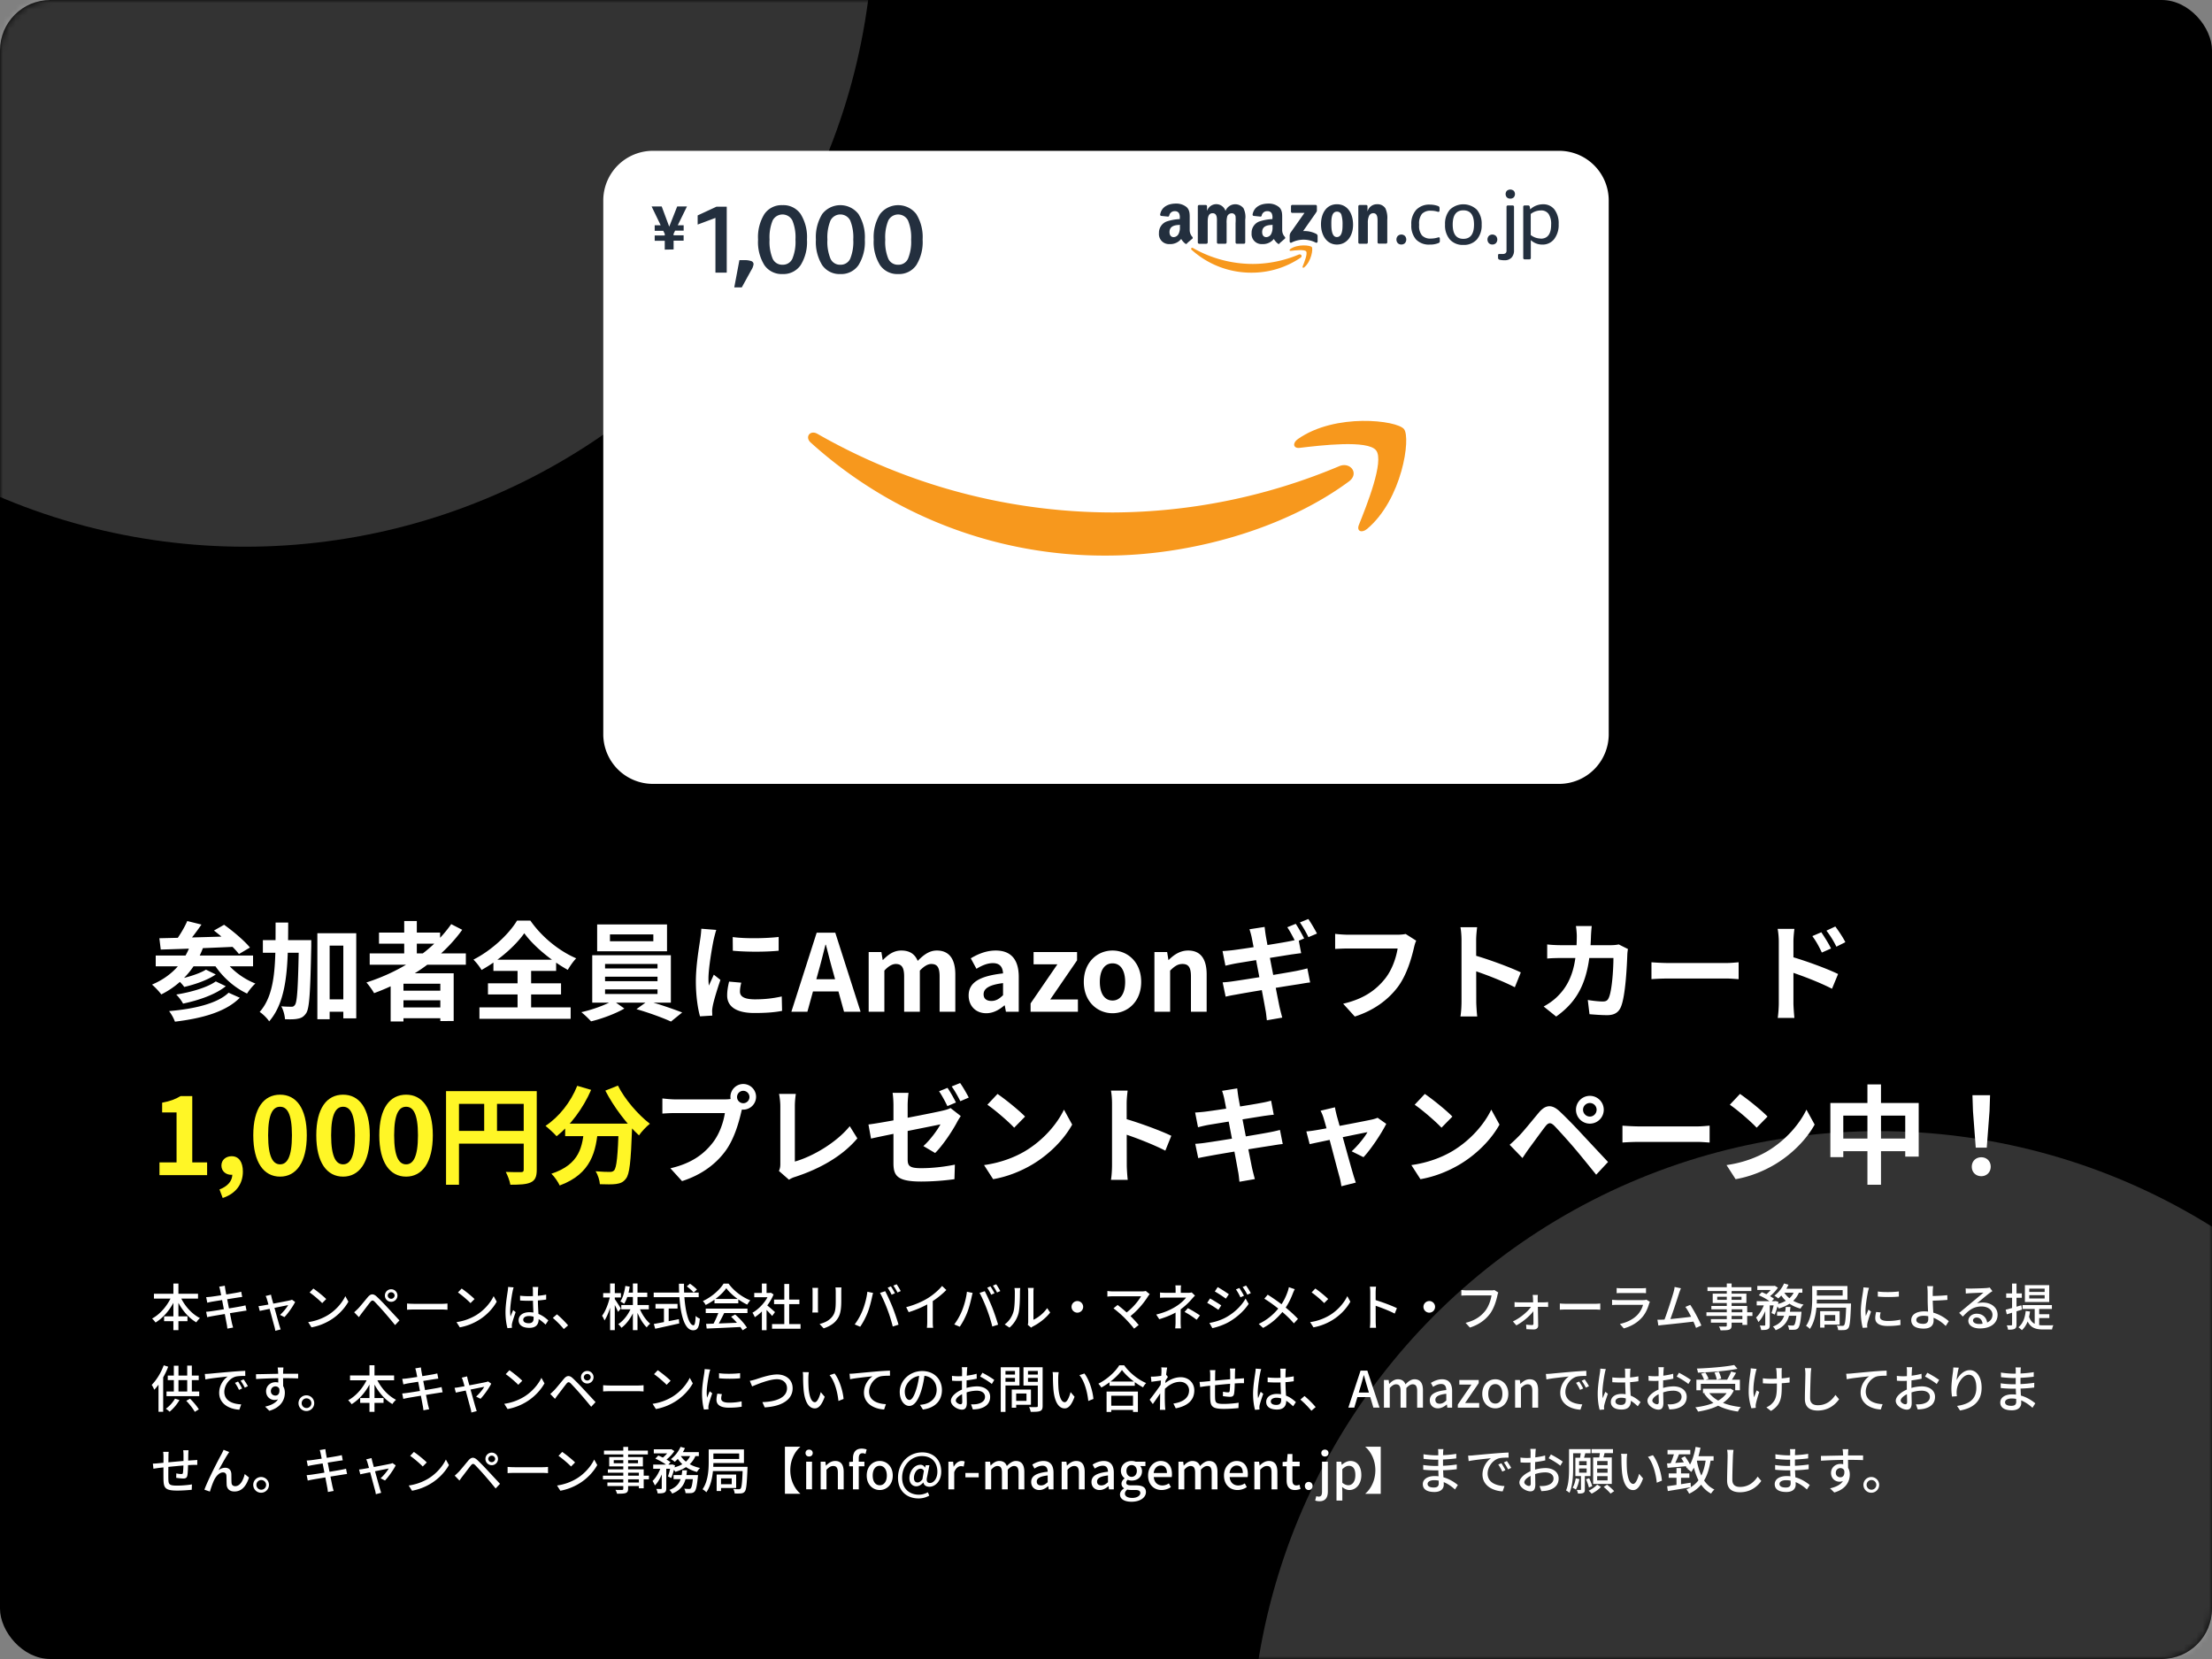 <svg width="352" height="264" fill="none" xmlns="http://www.w3.org/2000/svg"><rect width="100%" height="100%" fill="#808080" stroke="none"/><rect width="352" height="264" rx="8" fill="#000"/><mask id="a" style="mask-type:alpha" maskUnits="userSpaceOnUse" x="0" y="0" width="352" height="264"><rect width="352" height="264" rx="8" fill="#000"/></mask><g mask="url(#a)" fill="#fff" fill-opacity=".2"><circle cx="39" cy="-13" r="100"/><circle cx="299" cy="280" r="100"/></g><g clip-path="url(#clip0_510_44)"><path d="M96 116.839V31.901A7.901 7.901 0 01103.901 24h144.198A7.902 7.902 0 01256 31.901v84.938a7.902 7.902 0 01-7.901 7.902H103.901A7.905 7.905 0 0196 116.839z" fill="#fff"/><path fill-rule="evenodd" clip-rule="evenodd" d="M206.966 41.008a13.824 13.824 0 01-7.802 2.383 14.123 14.123 0 01-9.534-3.634c-.198-.178 0-.421.211-.29a19.211 19.211 0 009.534 2.535 19.056 19.056 0 007.282-1.488c.362-.151.658.23.309.494z" fill="#F7981D"/><path fill-rule="evenodd" clip-rule="evenodd" d="M207.848 40c-.269-.342-1.784-.158-2.469-.079-.204 0-.237-.158-.052-.29 1.211-.842 3.193-.599 3.424-.316.23.284-.066 2.272-1.199 3.22-.171.145-.336.066-.263-.125.257-.632.829-2.06.559-2.41z" fill="#F7981D"/><path fill-rule="evenodd" clip-rule="evenodd" d="M205.439 33.64v-.824a.21.21 0 01.211-.21h3.693a.209.209 0 01.201.128.211.211 0 01.017.082v.705c0 .118-.106.27-.277.52l-1.916 2.733a4.068 4.068 0 012.107.454.387.387 0 01.198.322v.876a.217.217 0 01-.02.097.2.2 0 01-.257.094 4.234 4.234 0 00-3.904 0c-.125.066-.264-.072-.264-.19v-.83a1.03 1.03 0 01.139-.567l2.218-3.154h-1.929a.206.206 0 01-.166-.065.203.203 0 01-.051-.172zm-13.478 5.15h-1.146a.217.217 0 01-.204-.191V32.83a.21.21 0 01.064-.152.21.21 0 01.153-.06h1.047a.219.219 0 01.204.198v.751a1.54 1.54 0 012.937 0 1.665 1.665 0 012.857-.434c.277.56.376 1.192.284 1.81v3.641a.208.208 0 01-.137.19.209.209 0 01-.081.014h-1.126a.204.204 0 01-.197-.204v-3.061c.026-.36.026-.72 0-1.08a.594.594 0 00-.659-.5.76.76 0 00-.658.473 3.585 3.585 0 00-.105 1.107v3.061a.208.208 0 01-.137.19.206.206 0 01-.081.014h-1.119a.21.21 0 01-.204-.204v-3.061c0-.659.105-1.594-.692-1.594-.796 0-.776.929-.776 1.594v3.061a.211.211 0 01-.02.082.197.197 0 01-.049.068.21.21 0 01-.155.054zm20.78-6.288c1.666 0 2.574 1.429 2.574 3.253 0 1.823-1.001 3.16-2.574 3.16-1.574 0-2.529-1.435-2.529-3.22 0-1.784.902-3.193 2.529-3.193zm0 1.179c-.83 0-.883 1.126-.883 1.83 0 .704 0 2.212.87 2.212.869 0 .915-1.218.915-1.975a5.177 5.177 0 00-.171-1.527.7.7 0 00-.718-.54h-.013zm4.734 5.108h-1.12a.211.211 0 01-.204-.204V32.81a.221.221 0 01.218-.19h1.04a.22.22 0 01.13.047c.037.03.063.071.074.117v.882a1.534 1.534 0 011.534-1.165 1.467 1.467 0 011.317.658c.25.565.352 1.183.296 1.798v3.634a.215.215 0 01-.217.178h-1.126a.21.21 0 01-.204-.178v-3.114c0-.658.073-1.554-.704-1.554a.725.725 0 00-.659.461 2.54 2.54 0 00-.184 1.093v3.108a.21.21 0 01-.191.204zm-14.979-2.752c.04.41-.033.822-.211 1.192a.906.906 0 01-.777.507c-.434 0-.658-.33-.658-.81 0-.961.856-1.132 1.672-1.132l-.026.243zm1.132 2.74a.227.227 0 01-.263 0 2.686 2.686 0 01-.658-.751 2.226 2.226 0 01-1.857.816 1.593 1.593 0 01-1.679-1.751 1.909 1.909 0 011.198-1.837 7.639 7.639 0 012.114-.389v-.145a1.431 1.431 0 00-.139-.816.751.751 0 00-.658-.297.855.855 0 00-.902.659c0 .099-.092.204-.198.204l-1.086-.112a.203.203 0 01-.169-.156.2.2 0 01-.002-.08c.25-1.318 1.448-1.726 2.515-1.726a2.573 2.573 0 011.692.56c.553.513.501 1.198.501 1.935v1.752c.005.39.155.762.421 1.047a.21.21 0 010 .296l-.863.744.033.046zm-15.875-2.74a2.17 2.17 0 01-.211 1.192.912.912 0 01-.776.507c-.428 0-.659-.33-.659-.81 0-.961.863-1.133 1.673-1.133l-.027.244zm1.133 2.74a.232.232 0 01-.264 0 2.702 2.702 0 01-.658-.751 2.22 2.22 0 01-1.85.816 1.595 1.595 0 01-1.686-1.751 1.914 1.914 0 011.198-1.837 7.679 7.679 0 012.114-.389v-.145a1.438 1.438 0 00-.138-.816.736.736 0 00-.626-.297.87.87 0 00-.908.659c0 .099-.093.204-.191.204l-1.093-.112a.204.204 0 01-.165-.237c.25-1.317 1.442-1.725 2.515-1.725a2.579 2.579 0 011.692.56c.547.513.494 1.198.494 1.935v1.752c.006.39.156.762.422 1.047.072.099.092.224 0 .296-.231.191-.659.547-.863.744l.007.046z" fill="#232F3E"/><path d="M222.999 38.908a.768.768 0 01-.566-.217.864.864 0 010-1.145.83.83 0 011.133 0 .863.863 0 010 1.145.777.777 0 01-.567.217zm4.511.012a2.819 2.819 0 01-2.173-.81 3.34 3.34 0 01-.751-2.35c-.06-.86.219-1.708.777-2.364a2.845 2.845 0 012.193-.836 3.7 3.7 0 011.277.224c.074.02.139.063.184.125a.37.37 0 01.06.237v.323c0 .164-.053.243-.158.243a1.026 1.026 0 01-.191-.033 3.473 3.473 0 00-1.001-.145 1.857 1.857 0 00-1.455.507 2.47 2.47 0 00-.448 1.633v.178a2.38 2.38 0 00.454 1.607 1.82 1.82 0 001.423.507 3.89 3.89 0 001.086-.165.726.726 0 01.178-.04c.105 0 .158.08.158.244v.323a.418.418 0 01-.046.23.443.443 0 01-.198.132 3.5 3.5 0 01-1.369.23zm5.353.054a2.743 2.743 0 01-2.14-.856 3.43 3.43 0 01-.77-2.383 3.417 3.417 0 01.77-2.37 3.115 3.115 0 014.286 0 3.42 3.42 0 01.771 2.37 3.436 3.436 0 01-.771 2.383 2.749 2.749 0 01-2.146.856zm0-.967c1.132 0 1.699-.758 1.699-2.272 0-1.514-.567-2.27-1.699-2.265-1.126 0-1.692.757-1.692 2.265s.566 2.272 1.692 2.272zm4.622.901a.768.768 0 01-.566-.217.864.864 0 010-1.145.83.83 0 011.132 0 .859.859 0 010 1.145.763.763 0 01-.566.217zm1.923 2.508a3.378 3.378 0 01-.777-.085.342.342 0 01-.191-.119.46.46 0 01-.053-.243v-.323c0-.158.059-.23.178-.23h.533a.743.743 0 00.487-.126.507.507 0 00.122-.19.504.504 0 00.03-.224v-6.947a.206.206 0 01.06-.177.214.214 0 01.177-.06h.711a.216.216 0 01.179.06c.023.023.041.05.053.081.011.03.015.064.012.096v6.874c.029.43-.11.856-.389 1.185a1.467 1.467 0 01-1.132.428zm.928-9.81a.743.743 0 01-.546-.198.79.79 0 010-1.047.853.853 0 011.093 0 .794.794 0 010 1.047.754.754 0 01-.547.198zm2.298 9.666a.217.217 0 01-.237-.244v-8.099a.206.206 0 01.06-.177.213.213 0 01.177-.06h.533a.258.258 0 01.277.237l.059.389a2.982 2.982 0 012.035-.81 2.211 2.211 0 011.837.85c.474.67.707 1.483.658 2.304a3.679 3.679 0 01-.704 2.37 2.31 2.31 0 01-1.864.889 2.668 2.668 0 01-1.863-.711v2.818a.218.218 0 01-.244.244h-.724zm2.542-3.293c1.106 0 1.659-.744 1.659-2.238a2.863 2.863 0 00-.402-1.692 1.414 1.414 0 00-1.238-.56 2.63 2.63 0 00-1.606.56V37.4a2.634 2.634 0 001.587.56v.02zM113.85 43.386v-8.711l-2.831 1.06V34.28l2.996-1.39h1.633v10.496h-1.798zm2.996 2.344l.817-4.333h.724a3.29 3.29 0 011.165.151.52.52 0 01.363.5c-.05.33-.171.645-.356.922l-1.514 2.76h-1.199zm7.678-2.12a3.33 3.33 0 01-2.884-1.416 6.948 6.948 0 01-1.008-4.07 6.942 6.942 0 011.008-4.062 3.322 3.322 0 012.884-1.416 3.329 3.329 0 012.883 1.416 6.942 6.942 0 011.008 4.062 6.948 6.948 0 01-1.008 4.07 3.322 3.322 0 01-2.883 1.415zm0-1.482a1.653 1.653 0 001.567-.955 7.013 7.013 0 00.493-3.049 6.999 6.999 0 00-.493-3.042 1.77 1.77 0 00-1.567-.953 1.768 1.768 0 00-1.568.953 6.999 6.999 0 00-.493 3.042 7.013 7.013 0 00.493 3.049 1.655 1.655 0 001.568.955zm9.204 1.482a3.34 3.34 0 01-2.89-1.416 7.008 7.008 0 01-1.001-4.069 7.003 7.003 0 011.001-4.062 3.644 3.644 0 012.887-1.415 3.66 3.66 0 012.887 1.415 6.942 6.942 0 011.008 4.062 6.955 6.955 0 01-1.008 4.07 3.33 3.33 0 01-2.884 1.415zm0-1.481a1.661 1.661 0 001.567-.955 7.14 7.14 0 00.488-3.049 7.12 7.12 0 00-.488-3.042 1.761 1.761 0 00-3.134 0 7.014 7.014 0 00-.494 3.042 7.014 7.014 0 00.494 3.049 1.647 1.647 0 001.567.955zm9.199 1.481a3.331 3.331 0 01-2.884-1.416 6.947 6.947 0 01-1.007-4.069 6.942 6.942 0 011.007-4.062 3.647 3.647 0 015.768 0 6.949 6.949 0 011.007 4.062 6.954 6.954 0 01-1.007 4.07 3.338 3.338 0 01-2.884 1.415zm0-1.481a1.653 1.653 0 001.567-.955 7.014 7.014 0 00.494-3.049 7 7 0 00-.494-3.042 1.77 1.77 0 00-1.567-.953 1.761 1.761 0 00-1.567.953 7.012 7.012 0 00-.487 3.042 7.026 7.026 0 00.487 3.049 1.649 1.649 0 001.567.955zm-37.143-2.405V38.32h-1.6v-.85h1.6v-.256l-.237-.487h-1.363v-.876h.955l-1.449-3.002h1.607l1.198 3.22 1.271-3.22h1.554l-1.468 3.002h.941v.85h-1.363l-.243.513v.23h1.6v.85h-1.594v1.402l-1.409.027z" fill="#232F3E"/><path fill-rule="evenodd" clip-rule="evenodd" d="M214.637 76.63c-10.417 7.69-25.528 11.78-38.545 11.78a69.638 69.638 0 01-47.072-17.976c-.987-.87-.112-2.068 1.061-1.396a94.706 94.706 0 0047.104 12.51 93.606 93.606 0 0035.938-7.368c1.764-.737 3.246 1.179 1.514 2.45z" fill="#F7981D"/><path fill-rule="evenodd" clip-rule="evenodd" d="M218.983 71.672c-1.317-1.706-8.817-.797-12.175-.402-1.021.118-1.179-.777-.263-1.41 5.972-4.187 15.756-2.975 16.875-1.58 1.12 1.397-.289 11.194-5.873 15.889-.869.717-1.685.349-1.317-.606 1.258-3.154 4.083-10.18 2.753-11.891z" fill="#F7981D"/></g><path d="M29.797 146.567l2.261.561c-.816 1.19-1.768 2.431-2.499 3.23l-1.666-.561c.68-.901 1.479-2.227 1.904-3.23zm4.25 1.513l1.615-.918c1.411 1.003 3.23 2.533 4.114 3.621l-1.751 1.037c-.799-1.054-2.55-2.652-3.978-3.74zm-8.687 1.224c3.111-.068 7.956-.187 12.376-.34l-.068 1.683a657.6 657.6 0 01-12.087.459l-.221-1.802zm-.578 2.754h15.487v1.717H24.782v-1.717zm7.99 2.244l1.564.765c-1.326.918-3.332 1.598-5.015 1.989a6.639 6.639 0 00-1.122-1.19c1.547-.306 3.553-.918 4.573-1.564zm1.564 1.87l1.598.765c-1.666 1.343-4.318 2.244-6.8 2.771a6.578 6.578 0 00-1.088-1.445c2.261-.357 4.93-1.105 6.29-2.091zm2.04 1.802l1.785.799c-2.227 2.261-5.984 3.281-10.319 3.808a6.836 6.836 0 00-.935-1.683c3.944-.34 7.65-1.173 9.469-2.924zm-6.052-7.684l2.006.476c-1.275 3.468-3.672 5.984-6.664 7.48-.289-.408-1.037-1.207-1.479-1.564 2.924-1.224 5.1-3.417 6.137-6.392zm5.236 2.176c1.003 1.666 3.026 3.247 5.083 4.046-.442.374-1.037 1.122-1.326 1.598-2.176-1.02-4.216-2.907-5.457-5.015l1.7-.629zm15.844 6.562h4.369V161h-4.369v-1.972zm-9.571-9.418h6.239v2.006h-6.239v-2.006zm8.67-1.105h6.188v13.549h-2.057v-11.577h-2.176v11.713h-1.955v-13.685zm-2.941 1.105h1.972v.935c-.153 7.276-.272 9.894-.816 10.693-.391.561-.748.765-1.309.867-.51.119-1.275.119-2.057.085-.034-.595-.255-1.479-.595-2.057.68.068 1.292.068 1.615.068.255.017.408-.068.578-.306.357-.51.493-2.958.612-9.826v-.459zm-3.706-2.805h2.006c-.017 6.698-.085 12.342-3.026 15.725-.323-.493-1.003-1.173-1.513-1.496 2.652-2.992 2.516-8.007 2.533-14.229zm14.977 4.913h15.3v1.802h-15.3v-1.802zm1.479-3.315h9.724v1.768h-9.724v-1.768zm2.992 9.248h7.599v1.53h-7.599v-1.53zm0 2.669h7.599v1.717h-7.599v-1.717zm1.02-13.753h2.006v6.154h-2.006v-6.154zm7.48.493l1.751.901c-3.332 4.641-8.517 8.058-14.025 10.081-.238-.442-.85-1.292-1.224-1.7 5.525-1.768 10.523-5.015 13.498-9.282zm-9.639 7.82h10.03v7.599H70.07v-5.933h-5.865v6.001h-2.04v-7.667zm21.267-6.375c-1.411 2.006-4.012 4.301-6.8 5.848a8.877 8.877 0 00-1.292-1.649c2.924-1.479 5.678-4.097 6.936-6.205h2.125c1.819 2.618 4.59 4.845 7.293 6.001-.51.527-.969 1.207-1.343 1.836-2.618-1.445-5.474-3.808-6.919-5.831zm-5.78 7.973H89.28v1.768H77.652v-1.768zm.867-3.757h9.979v1.785h-9.979v-1.785zm-2.227 7.582H90.81v1.819H76.292v-1.819zm6.069-6.783h2.159v7.803h-2.159v-7.803zm14.705-4.828v1.088h6.902v-1.088h-6.902zm-2.04-1.581h11.118v4.267H95.026v-4.267zm1.258 8.313v.714h8.347v-.714h-8.347zm0 2.023v.731h8.347v-.731h-8.347zm0-4.046v.714h8.347v-.714h-8.347zm-2.04-1.394h12.512v7.548H94.244v-7.548zm3.298 7.208l1.819 1.275c-1.36.799-3.57 1.632-5.304 2.04a14.2 14.2 0 00-1.547-1.462c1.785-.391 3.961-1.19 5.032-1.853zm3.74 1.377l1.785-1.292c1.802.476 4.08 1.275 5.491 1.819l-1.785 1.445c-1.326-.612-3.672-1.462-5.491-1.972zm15.317-11.475c2.091.289 5.491.204 7.31-.017v2.193c-2.074.204-5.168.204-7.293 0l-.017-2.176zm1.36 7.259c-.136.578-.204.986-.204 1.428 0 .765.663 1.224 2.397 1.224 1.513 0 2.771-.136 4.25-.459l.051 2.295c-1.105.221-2.482.34-4.403.34-2.924 0-4.335-1.054-4.335-2.788 0-.68.102-1.343.306-2.21l1.938.17zm-3.978-8.398c-.119.357-.34 1.224-.408 1.53-.238 1.122-.833 4.522-.833 6.222 0 .34.017.765.068 1.105.255-.578.527-1.156.782-1.734l1.054.833c-.493 1.428-1.054 3.264-1.224 4.165a5.4 5.4 0 00-.102.799c.017.187.017.476.034.714l-1.955.119c-.34-1.156-.663-3.23-.663-5.542 0-2.567.51-5.423.697-6.749a15.4 15.4 0 00.17-1.649l2.38.187zM125.932 161l4.029-12.58h2.958l4.029 12.58h-2.635l-1.802-6.545c-.374-1.309-.731-2.771-1.088-4.114h-.068c-.34 1.36-.697 2.805-1.071 4.114L128.482 161h-2.55zm2.499-3.23v-1.938h5.984v1.938h-5.984zm9.803 3.23v-9.503h2.023l.204 1.258h.051c.799-.816 1.683-1.496 2.907-1.496 1.377 0 2.176.595 2.618 1.649.884-.901 1.802-1.649 3.043-1.649 2.023 0 2.941 1.428 2.941 3.808V161h-2.499v-5.61c0-1.496-.408-1.989-1.326-1.989-.544 0-1.139.34-1.819 1.054V161h-2.499v-5.61c0-1.496-.425-1.989-1.343-1.989-.527 0-1.156.34-1.802 1.054V161h-2.499zm18.714.238c-1.7 0-2.805-1.19-2.805-2.822 0-2.023 1.649-3.094 5.474-3.519-.051-.935-.442-1.632-1.615-1.632-.884 0-1.751.374-2.618.901l-.901-1.666c1.122-.68 2.465-1.241 3.978-1.241 2.414 0 3.655 1.428 3.655 4.199V161h-2.04l-.187-1.003h-.068c-.833.714-1.785 1.241-2.873 1.241zm.816-1.955c.714 0 1.241-.323 1.853-.918v-1.921c-2.329.289-3.094.918-3.094 1.785 0 .731.51 1.054 1.241 1.054zM164 161v-1.326l4.267-6.222h-3.791v-1.955h6.919v1.326l-4.267 6.222h4.403V161H164zm13.042.238c-2.397 0-4.573-1.836-4.573-4.981 0-3.162 2.176-4.998 4.573-4.998 2.38 0 4.556 1.836 4.556 4.998 0 3.145-2.176 4.981-4.556 4.981zm0-2.023c1.292 0 2.006-1.173 2.006-2.958 0-1.802-.714-2.958-2.006-2.958-1.309 0-2.023 1.156-2.023 2.958 0 1.785.714 2.958 2.023 2.958zm6.663 1.785v-9.503h2.023l.204 1.258h.051c.816-.816 1.802-1.496 3.094-1.496 2.04 0 2.941 1.428 2.941 3.808V161h-2.499v-5.61c0-1.496-.425-1.989-1.343-1.989-.782 0-1.275.374-1.972 1.054V161h-2.499zm22.485-13.991c.425.612 1.02 1.7 1.343 2.329l-1.36.578c-.357-.697-.867-1.7-1.326-2.363l1.343-.544zm2.006-.765c.442.629 1.071 1.717 1.377 2.312l-1.36.578c-.34-.714-.901-1.7-1.36-2.346l1.343-.544zm-9.01 2.924a11.768 11.768 0 00-.357-1.292l2.414-.374c.034.323.102.901.17 1.309.17 1.122 1.853 9.724 2.21 11.458.119.493.272 1.105.425 1.666l-2.448.425c-.085-.629-.119-1.207-.238-1.717-.255-1.53-1.904-10.098-2.176-11.475zm-4.641 2.176a25.895 25.895 0 001.581-.136c1.445-.17 7.395-1.088 8.925-1.394a20.415 20.415 0 001.581-.357l.425 2.227c-.374.034-1.071.136-1.581.204-1.802.289-7.65 1.224-8.925 1.445-.527.102-.969.204-1.547.34l-.459-2.329zm.017 4.981a17.627 17.627 0 001.751-.187c1.819-.255 8.024-1.258 9.979-1.632.663-.136 1.292-.272 1.751-.408l.442 2.244c-.459.034-1.156.17-1.785.272-2.159.323-8.279 1.326-9.962 1.649-.731.119-1.309.238-1.7.34l-.476-2.278zm30.804-6.63c-.17.323-.289.816-.374 1.173-.391 1.666-1.139 4.301-2.567 6.205-1.53 2.023-3.791 3.723-6.834 4.692l-1.853-2.04c3.383-.782 5.287-2.261 6.664-3.978 1.139-1.428 1.768-3.349 2.006-4.811h-7.922c-.782 0-1.581.051-2.023.068v-2.397c.51.068 1.462.136 2.023.136h7.871c.323 0 .867-.017 1.326-.119l1.683 1.071zm7.208 9.69v-9.775c0-.612-.051-1.445-.17-2.057h2.652c-.068.612-.153 1.343-.153 2.057 0 1.87.017 8.517.017 9.775 0 .476.068 1.666.153 2.363h-2.669c.119-.663.17-1.7.17-2.363zm1.836-7.429c2.261.629 5.933 1.972 7.599 2.788l-.952 2.363c-1.938-1.003-4.794-2.091-6.647-2.703v-2.448zm18.887-4.59a23.165 23.165 0 00-.119 1.53c-.187 6.749-1.785 10.2-5.542 12.869l-1.989-1.598c.714-.391 1.564-.952 2.244-1.649 2.227-2.21 3.009-5.1 3.026-9.588 0-.374-.068-1.156-.136-1.564h2.516zm5.763 3.655a6.42 6.42 0 00-.102.884c-.068 1.853-.289 6.596-1.02 8.33-.357.85-1.02 1.309-2.176 1.309-.986 0-1.989-.085-2.822-.153l-.272-2.261c.85.136 1.717.238 2.397.238.544 0 .782-.187.952-.612.493-1.071.731-4.471.731-6.307h-8.296c-.578 0-1.53.017-2.244.085v-2.244c.714.085 1.581.119 2.227.119h7.871a6.41 6.41 0 001.292-.119l1.462.731zm3.74 2.108c.629.051 1.853.119 2.737.119h9.129c.799 0 1.547-.085 2.006-.119v2.686c-.408-.017-1.275-.102-1.989-.102h-9.146c-.952 0-2.091.051-2.737.102v-2.686zm27.03-4.777c.476.714 1.173 1.802 1.547 2.584l-1.462.646c-.51-1.071-.884-1.751-1.513-2.618l1.428-.612zm2.227-.918c.51.68 1.224 1.734 1.598 2.499l-1.428.714a14.535 14.535 0 00-1.581-2.55l1.411-.663zm-8.993 12.189v-9.775c0-.612-.068-1.445-.187-2.04h2.669c-.068.595-.153 1.343-.153 2.04v9.775c0 .493.085 1.683.153 2.363h-2.652c.102-.663.17-1.683.17-2.363zm1.819-7.429c2.278.629 5.933 1.972 7.616 2.805l-.969 2.346c-1.921-1.003-4.794-2.091-6.647-2.703v-2.448zm-167.594 22.345a.987.987 0 101.973-.001.987.987 0 00-1.973.001zm-1.054 0c0-1.122.918-2.04 2.04-2.04 1.122 0 2.04.918 2.04 2.04 0 1.122-.918 2.04-2.04 2.04a2.046 2.046 0 01-2.04-2.04zm2.074 1.343c-.17.323-.289.816-.374 1.173-.391 1.666-1.139 4.318-2.567 6.205-1.53 2.04-3.791 3.723-6.834 4.692l-1.853-2.04c3.383-.782 5.304-2.261 6.664-3.978 1.139-1.411 1.785-3.349 2.006-4.811h-7.922c-.782 0-1.581.051-2.023.085v-2.414c.51.068 1.462.153 2.023.153h7.871c.34 0 .884-.017 1.326-.136l1.683 1.071zm5.644 10.455c.187-.425.221-.714.221-1.105v-9.231c0-.629-.102-1.445-.204-1.921h2.669c-.085.646-.153 1.275-.153 1.921v8.84c2.771-.782 6.562-2.958 8.738-5.627l1.207 1.938c-2.329 2.771-5.865 4.811-9.877 6.12a3.675 3.675 0 00-1.003.459l-1.598-1.394zm26.826-13.226c.425.612 1.037 1.7 1.343 2.329l-1.36.578c-.34-.697-.867-1.7-1.326-2.363l1.343-.544zm2.006-.765c.459.629 1.071 1.717 1.377 2.312l-1.343.578c-.357-.714-.901-1.7-1.377-2.346l1.343-.544zm-10.608 12.716v-9.197c0-.578-.051-1.445-.136-1.955h2.533c-.068.51-.136 1.377-.136 1.955v8.602c0 1.071.289 1.428 2.159 1.428 1.785 0 3.672-.221 5.355-.561l-.068 2.312a39.744 39.744 0 01-5.27.374c-3.876 0-4.437-.935-4.437-2.958zm10.71-7.463c-.153.238-.408.629-.561.918-.748 1.428-2.295 3.757-3.519 4.964l-1.87-1.105c1.122-1.003 2.244-2.567 2.72-3.451-1.037.221-8.908 1.768-11.05 2.261l-.408-2.244c2.295-.272 10.302-1.836 11.849-2.21.476-.119.884-.221 1.207-.408l1.632 1.275zm5.848-3.519c1.173.799 3.383 2.567 4.386 3.604l-1.734 1.768c-.884-.952-3.026-2.805-4.267-3.655l1.615-1.717zm-2.142 11.322c2.669-.374 4.862-1.241 6.511-2.21 2.907-1.734 5.117-4.318 6.205-6.613l1.309 2.38c-1.275 2.312-3.536 4.658-6.273 6.307-1.734 1.037-3.927 1.972-6.307 2.38l-1.445-2.244zm20.366-.017v-9.775c0-.612-.051-1.445-.17-2.057h2.652c-.068.612-.153 1.343-.153 2.057 0 1.87.017 8.517.017 9.775 0 .476.068 1.666.153 2.363h-2.669c.119-.663.17-1.7.17-2.363zm1.836-7.429c2.261.629 5.933 1.972 7.599 2.788l-.952 2.363c-1.938-1.003-4.794-2.091-6.647-2.703v-2.448zm16.031-3.094a10.492 10.492 0 00-.357-1.275l2.414-.391c.034.323.102.901.17 1.309.17 1.122 1.853 9.724 2.21 11.458.119.493.272 1.105.425 1.666l-2.448.425c-.085-.629-.119-1.207-.238-1.717-.255-1.53-1.904-10.098-2.176-11.475zm-4.641 2.176a25.895 25.895 0 001.581-.136c1.445-.17 7.395-1.088 8.925-1.394a14.722 14.722 0 001.581-.357l.425 2.244c-.374.017-1.071.119-1.581.187-1.802.289-7.65 1.224-8.925 1.445a21.97 21.97 0 00-1.547.357l-.459-2.346zm.017 4.981a17.627 17.627 0 001.751-.187c1.819-.255 8.024-1.258 9.979-1.632a23.975 23.975 0 001.751-.391l.442 2.244c-.459.034-1.156.153-1.785.255-2.159.323-8.279 1.326-9.962 1.649-.731.136-1.326.238-1.7.34l-.476-2.278zm22.236-5.814c.051.408.17.85.272 1.292.578 2.04 2.176 7.888 2.601 9.299.085.306.323 1.054.442 1.394l-2.295.578c-.068-.459-.17-1.02-.306-1.496-.425-1.479-1.972-7.548-2.516-9.316a6.405 6.405 0 00-.493-1.207l2.295-.544zm8.16 2.635c-.731 1.479-2.431 4.046-3.621 5.304l-1.887-.935c.884-.782 2.057-2.21 2.516-3.043-.884.153-7.803 1.598-9.197 1.904l-.527-2.023a17.961 17.961 0 001.564-.204c.918-.136 7.718-1.428 8.925-1.7.289-.068.629-.17.85-.272l1.377.969zm6.137-4.76c1.173.799 3.383 2.567 4.386 3.604l-1.734 1.768c-.884-.952-3.026-2.805-4.267-3.655l1.615-1.717zm-2.142 11.322c2.669-.374 4.862-1.241 6.511-2.21 2.907-1.734 5.117-4.318 6.205-6.613l1.309 2.38c-1.275 2.312-3.536 4.658-6.273 6.307-1.734 1.037-3.927 1.972-6.307 2.38l-1.445-2.244zm27.319-8.806c0 .595.493 1.088 1.088 1.088.595 0 1.071-.493 1.071-1.088 0-.595-.476-1.071-1.071-1.071s-1.088.476-1.088 1.071zm-1.122 0c0-1.224.986-2.21 2.21-2.21s2.21.986 2.21 2.21-.986 2.21-2.21 2.21a2.206 2.206 0 01-2.21-2.21zm-10.557 5.576c.493-.425.867-.782 1.394-1.309.765-.765 2.091-2.431 3.264-3.825 1.02-1.207 2.023-1.394 3.332-.153 1.156 1.088 2.448 2.431 3.468 3.536a1573.78 1573.78 0 004.199 4.488l-1.887 2.023c-1.139-1.411-2.567-3.179-3.57-4.352-1.003-1.173-2.499-2.822-3.111-3.451-.561-.544-.918-.51-1.394.102-.68.867-1.87 2.533-2.567 3.468-.391.527-.782 1.139-1.088 1.581l-2.04-2.108zm17.952-3.043c.629.051 1.853.119 2.737.119h9.129c.799 0 1.547-.085 2.006-.119v2.686c-.408-.017-1.275-.102-1.989-.102h-9.146c-.952 0-2.091.051-2.737.102v-2.686zm18.703-5.049c1.173.799 3.383 2.567 4.386 3.604l-1.734 1.768c-.884-.952-3.026-2.805-4.267-3.655l1.615-1.717zm-2.142 11.322c2.669-.374 4.862-1.241 6.511-2.21 2.907-1.734 5.117-4.318 6.205-6.613l1.309 2.38c-1.275 2.312-3.536 4.658-6.273 6.307-1.734 1.037-3.927 1.972-6.307 2.38l-1.445-2.244zm16.524-9.877h14.059v8.534h-2.142v-6.528h-9.86v6.613h-2.057v-8.619zm1.071 5.661h12.036v2.006h-12.036v-2.006zm4.828-8.619h2.159v15.963h-2.159v-15.963zm17.238 10.064l-.442-5.814-.085-2.533h2.805l-.085 2.533-.442 5.814h-1.751zm.884 4.539c-.884 0-1.513-.629-1.513-1.513 0-.884.646-1.496 1.513-1.496.85 0 1.496.612 1.496 1.496s-.646 1.513-1.496 1.513z" fill="#fff"/><path d="M25.377 187v-2.023h2.72v-7.956h-2.295v-1.547c1.275-.238 2.125-.561 2.941-1.054h1.853v10.557h2.363V187h-7.582zm10.061 3.638l-.51-1.36c1.326-.493 2.057-1.394 2.04-2.397l-.085-1.768.884 1.462c-.255.255-.595.374-.969.374-.816 0-1.564-.544-1.564-1.479 0-.901.731-1.479 1.632-1.479 1.14 0 1.785.918 1.785 2.448 0 2.006-1.139 3.519-3.213 4.199zm9.133-3.4c-2.567 0-4.267-2.227-4.267-6.579 0-4.335 1.7-6.46 4.267-6.46 2.55 0 4.25 2.125 4.25 6.46 0 4.352-1.7 6.579-4.25 6.579zm0-1.955c1.088 0 1.887-1.088 1.887-4.624 0-3.519-.8-4.539-1.887-4.539-1.088 0-1.904 1.02-1.904 4.539 0 3.536.816 4.624 1.904 4.624zm10.027 1.955c-2.567 0-4.267-2.227-4.267-6.579 0-4.335 1.7-6.46 4.267-6.46 2.55 0 4.25 2.125 4.25 6.46 0 4.352-1.7 6.579-4.25 6.579zm0-1.955c1.088 0 1.887-1.088 1.887-4.624 0-3.519-.799-4.539-1.887-4.539s-1.904 1.02-1.904 4.539c0 3.536.816 4.624 1.904 4.624zm10.027 1.955c-2.567 0-4.267-2.227-4.267-6.579 0-4.335 1.7-6.46 4.267-6.46 2.55 0 4.25 2.125 4.25 6.46 0 4.352-1.7 6.579-4.25 6.579zm0-1.955c1.088 0 1.887-1.088 1.887-4.624 0-3.519-.799-4.539-1.887-4.539s-1.904 1.02-1.904 4.539c0 3.536.816 4.624 1.904 4.624zm6.356-11.645h13.345v2.023H73.038v12.869H70.98v-14.892zm12.359 0h2.074v12.495c0 1.105-.238 1.683-.952 2.023-.697.323-1.717.374-3.247.374-.085-.578-.442-1.513-.731-2.04.986.051 2.09.034 2.43.034.324 0 .426-.102.426-.408v-12.478zm-11.237 6.324h12.24v2.023h-12.24v-2.023zm4.947-5.219h2.04v6.222h-2.04v-6.222zm12.886 4.063h9.197v1.989h-9.197v-1.989zm8.534 0h2.142s-.017.629-.034.884c-.187 5.168-.391 7.191-.986 7.888-.425.578-.901.731-1.547.833-.595.085-1.581.068-2.584.034-.034-.595-.306-1.479-.68-2.057.952.085 1.836.102 2.26.102.307 0 .494-.051.68-.238.409-.442.596-2.346.749-7.072v-.374zm-6.613-6.018l2.21.646c-1.275 2.958-3.35 5.695-5.491 7.378-.391-.442-1.275-1.258-1.768-1.649 2.142-1.411 4.029-3.791 5.049-6.375zm6.477-.034c1.07 2.159 3.213 4.641 5.083 6.069-.561.442-1.343 1.275-1.734 1.853-1.921-1.768-4.012-4.522-5.355-7.123l2.006-.799zm-5.355 6.63h2.21c-.323 3.825-1.054 7.378-6.12 9.265-.255-.561-.85-1.428-1.326-1.87 4.556-1.496 4.964-4.369 5.236-7.395z" fill="#FFF626"/><path d="M24.496 205.88h7.016v.768h-7.016v-.768zm1.616 3.592h3.72v.768h-3.72v-.768zm1.48-5.216h.8v7.416h-.8v-7.416zm-.232 1.888l.688.224c-.704 1.72-1.912 3.248-3.296 4.088a3.77 3.77 0 00-.552-.632c1.328-.704 2.552-2.176 3.16-3.68zm1.272.024c.608 1.48 1.824 2.904 3.192 3.584-.192.16-.456.464-.584.68-1.408-.816-2.592-2.344-3.288-4.032l.68-.232zm6.4-.848a4.464 4.464 0 00-.152-.568l.896-.152c.016.152.048.4.08.584.064.432.904 4.672 1.04 5.32.056.232.128.512.2.752l-.912.168c-.04-.28-.064-.544-.12-.776-.104-.6-.92-4.808-1.032-5.328zm-2.224 1.096c.224-.008.448-.024.704-.056.704-.08 3.48-.52 4.224-.664.24-.04.488-.096.648-.144l.16.832c-.144.016-.424.056-.648.088-.84.136-3.576.568-4.232.68-.232.048-.432.088-.68.152l-.176-.888zm-.008 2.328c.2-.008.528-.048.76-.08.848-.112 3.808-.6 4.744-.776.312-.056.568-.112.76-.168l.168.84c-.192.016-.48.064-.776.112-1.04.16-3.928.632-4.728.776-.328.064-.576.112-.752.16l-.176-.864zm10.328-2.72c.024.16.072.352.12.56.224.792 1.048 3.776 1.224 4.376.048.144.136.44.192.592l-.856.224a4.768 4.768 0 00-.128-.64c-.184-.624-.984-3.688-1.2-4.384a2.427 2.427 0 00-.208-.52l.856-.208zm3.84 1.16c-.336.688-1.152 1.848-1.704 2.408l-.704-.352c.464-.4 1.048-1.112 1.296-1.552-.384.064-3.912.792-4.52.92l-.2-.76c.24-.024.448-.048.696-.096.416-.064 3.776-.696 4.28-.816.12-.024.256-.064.352-.112l.504.36zm2.896-2.136c.56.376 1.592 1.208 2.048 1.672l-.64.648c-.408-.432-1.408-1.296-2-1.696l.592-.624zm-.824 5.344a8.325 8.325 0 003.136-1.112c1.296-.792 2.296-1.992 2.776-3.024l.488.88c-.568 1.032-1.56 2.128-2.8 2.896a8.803 8.803 0 01-3.072 1.192l-.528-.832zm12.656-4.232a.553.553 0 001.104 0 .553.553 0 00-1.104 0zm-.448 0a1 1 0 112 0 1 1 0 01-2 0zm-4.888 2.664c.216-.184.376-.344.608-.568.368-.376 1.032-1.216 1.56-1.84.448-.528.864-.616 1.44-.072.512.48 1.168 1.16 1.64 1.672.536.568 1.344 1.448 1.96 2.104l-.696.744a83.414 83.414 0 00-1.744-2.072 48.22 48.22 0 00-1.504-1.64c-.288-.28-.448-.256-.704.056-.352.44-.976 1.28-1.32 1.72-.176.224-.352.488-.488.672l-.752-.776zm8.416-1.392c.264.024.752.048 1.192.048h4.344c.392 0 .704-.032.896-.048v.992c-.176-.008-.544-.04-.888-.04h-4.352c-.448 0-.92.016-1.192.04v-.992zm8.69-2.384c.56.376 1.592 1.208 2.048 1.672l-.64.648c-.408-.432-1.408-1.296-2-1.696l.592-.624zm-.824 5.344a8.325 8.325 0 003.136-1.112c1.296-.792 2.296-1.992 2.776-3.024l.488.88c-.568 1.032-1.56 2.128-2.8 2.896a8.803 8.803 0 01-3.072 1.192l-.528-.832zm10.12-4.2c.456.048.896.072 1.376.072.968 0 1.96-.08 2.776-.248v.784c-.848.136-1.832.2-2.784.2-.464 0-.896-.016-1.368-.048v-.76zm2.904-1.392a4.74 4.74 0 00-.048.496c-.016.28-.024.84-.024 1.36 0 1.336.12 2.488.12 3.288 0 .736-.352 1.36-1.464 1.36-1.088 0-1.72-.44-1.72-1.216 0-.728.64-1.272 1.704-1.272 1.416 0 2.368.704 3.024 1.304l-.44.664c-.872-.816-1.68-1.36-2.648-1.36-.536 0-.904.232-.904.584 0 .376.36.56.872.56.592 0 .776-.304.776-.808 0-.568-.104-2-.104-3.096 0-.576-.008-1.096-.008-1.36 0-.128-.016-.36-.04-.504h.904zm-3.928.064a4.365 4.365 0 00-.16.616c-.144.656-.392 2.312-.392 3.168 0 .288.016.568.056.856.12-.328.288-.72.416-1.024l.4.32c-.208.6-.488 1.416-.576 1.824-.024.112-.04.28-.032.368 0 .08.008.208.016.304l-.712.056c-.16-.568-.312-1.464-.312-2.544 0-1.192.256-2.712.352-3.352.032-.208.056-.456.064-.664l.88.072zm7.984 6.632a14.735 14.735 0 00-1.752-1.776l.656-.568c.576.464 1.32 1.216 1.776 1.76l-.68.584zm9.144-3.824h4.384v.688h-4.384v-.688zm.8-1.968h3.336v.688h-3.336v-.688zm1.048-1.456h.736v7.424h-.736v-7.424zm-.24 3.76l.592.184c-.464 1.256-1.28 2.448-2.176 3.104a2.981 2.981 0 00-.512-.584c.864-.544 1.68-1.624 2.096-2.704zm1.248.04c.36.992 1.056 2.04 1.744 2.592-.168.136-.424.4-.544.592-.696-.664-1.36-1.88-1.736-3.016l.536-.168zm-2.208-3.416l.696.12c-.16 1.056-.464 2.072-.888 2.728a4.115 4.115 0 00-.608-.376c.416-.6.664-1.528.8-2.472zm-3.528 1.144h2.824v.696h-2.824v-.696zm1.104-1.528h.744v7.424h-.744v-7.424zm-.008 2.016l.424.16c-.232 1.312-.752 2.88-1.312 3.704a3.92 3.92 0 00-.384-.752c.544-.696 1.048-2.032 1.272-3.112zm.712.416c.192.24.864 1.304 1.008 1.552l-.448.528c-.176-.448-.688-1.432-.904-1.8l.344-.28zm11.496-1.976l.504-.424c.392.264.88.664 1.12.936l-.536.464c-.224-.28-.696-.696-1.088-.976zm-5.264.984h7.16v.736h-7.16v-.736zm.288 1.808h3.504v.736h-3.504v-.736zm1.344.408h.752v2.792h-.752v-2.792zm-1.616 2.784c.96-.168 2.528-.472 3.992-.768l.056.68a482.66 482.66 0 01-3.824.848l-.224-.76zm4-6.408h.808c-.048 3.528.624 6.616 1.512 6.616.2 0 .296-.44.344-1.488.168.176.456.352.664.432-.12 1.456-.392 1.848-1.072 1.848-1.656 0-2.24-3.6-2.256-7.408zm4.32 6.392c1.408-.04 3.632-.12 5.688-.208l-.024.696c-1.992.104-4.136.2-5.568.256l-.096-.744zm-.056-2.432h6.64v.712h-6.64v-.712zm1.392-1.536h3.792v.696h-3.792v-.696zm.696 1.992l.856.24c-.376.76-.824 1.648-1.2 2.224l-.664-.224c.352-.608.784-1.552 1.008-2.24zm1.944.84l.648-.352c.736.624 1.504 1.48 1.872 2.088l-.688.424c-.352-.608-1.136-1.528-1.832-2.16zm-.76-4.544c-.648.944-1.936 2.016-3.28 2.672a2.726 2.726 0 00-.448-.624c1.376-.632 2.688-1.784 3.296-2.776h.792c.848 1.184 2.192 2.168 3.464 2.664-.184.184-.36.456-.496.68-1.224-.584-2.608-1.624-3.328-2.616zm7.28 5.712h4.536v.744h-4.536v-.744zm.32-3.896h4.032v.728h-4.032v-.728zm1.632-2.488h.776v6.744h-.776v-6.744zm-4.784 1.424h2.64v.688h-2.64v-.688zm1.216 2.544l.744-.896v4.288h-.744v-3.392zm0-4.032h.744v1.816h-.744v-1.816zm.672 3.344c.28.192 1.2 1 1.416 1.2l-.456.616c-.304-.376-1.04-1.128-1.384-1.44l.424-.376zm.472-1.856h.152l.136-.032.424.28c-.6 1.512-1.824 2.872-2.984 3.616-.072-.2-.256-.56-.376-.704 1.088-.616 2.192-1.816 2.648-3.016v-.144zm11.512-.872a9.737 9.737 0 00-.024.744v1.416c0 1.84-.296 2.52-.88 3.192-.52.6-1.336.968-1.92 1.16l-.656-.696c.76-.184 1.424-.496 1.912-1.04.56-.632.664-1.264.664-2.656v-1.376c0-.296-.016-.536-.048-.744h.952zm-3.712.064a6.506 6.506 0 00-.024.592v2.688c0 .2.008.488.024.648h-.92c.016-.136.04-.416.04-.656v-2.68c0-.144-.008-.424-.032-.592h.912zm11.584-.232c.2.288.488.784.648 1.096l-.528.232c-.16-.328-.416-.808-.632-1.112l.512-.216zm.912-.336c.208.296.512.8.656 1.088l-.52.224a7.941 7.941 0 00-.656-1.096l.52-.216zm-5.432 4.192c.352-.856.672-2.032.776-3l.912.192c-.064.2-.136.504-.168.672-.112.528-.392 1.68-.704 2.464-.296.752-.744 1.616-1.184 2.24l-.872-.368a9.972 9.972 0 001.24-2.2zm3.944-.24c-.312-.832-.816-1.976-1.16-2.576l.832-.272c.32.592.848 1.752 1.176 2.568.304.76.728 2.008.944 2.76l-.92.296a23.682 23.682 0 00-.872-2.776zm3.008-.304c1.408-.368 2.608-.912 3.496-1.464.832-.52 1.68-1.256 2.216-1.912l.68.64a13.678 13.678 0 01-2.544 2.008c-.888.544-2.176 1.136-3.448 1.52l-.4-.792zm3.352-1.056l.88-.232v3.632c0 .32.016.76.064.936h-1c.032-.168.056-.616.056-.936v-3.4zm10.059-2.256c.2.288.488.784.648 1.096l-.528.232c-.16-.328-.416-.808-.632-1.112l.512-.216zm.912-.336c.208.296.512.8.656 1.088l-.52.224a7.941 7.941 0 00-.656-1.096l.52-.216zm-5.432 4.192c.352-.856.672-2.032.776-3l.912.192c-.064.2-.136.504-.168.672-.112.528-.392 1.68-.704 2.464-.296.752-.744 1.616-1.184 2.24l-.872-.368a9.972 9.972 0 001.24-2.2zm3.944-.24c-.312-.832-.816-1.976-1.16-2.576l.832-.272c.32.592.848 1.752 1.176 2.568.304.76.728 2.008.944 2.76l-.92.296a23.682 23.682 0 00-.872-2.776zm6.52 2.512c.032-.136.064-.328.064-.512v-4.736c0-.328-.048-.592-.056-.632h.936c-.008.04-.048.312-.048.64v4.424c.704-.312 1.6-1 2.184-1.848l.48.696c-.68.904-1.808 1.744-2.72 2.2-.152.08-.24.152-.304.208l-.536-.44zm-3.68-.072c.688-.488 1.144-1.208 1.376-1.944.232-.712.24-2.272.24-3.2 0-.272-.024-.464-.064-.648h.928c-.008.072-.048.36-.048.64 0 .912-.024 2.616-.24 3.424a4.562 4.562 0 01-1.424 2.232l-.768-.504zm11.568-3.72c.504 0 .92.416.92.92a.927.927 0 01-.92.928.929.929 0 01-.928-.928c0-.504.416-.92.928-.92zm11.512-1.096a2.15 2.15 0 00-.232.288c-.616 1-1.752 2.424-3.096 3.4l-.624-.576c1.184-.824 2.152-2.024 2.576-2.776h-4.496c-.32 0-.704.032-.864.048v-.888c.216.032.584.064.864.064h4.624c.256 0 .48-.024.616-.072l.632.512zm-3.968 3.816c-.472-.48-1.352-1.24-1.8-1.56l.664-.536a25.129 25.129 0 011.856 1.576 23.703 23.703 0 011.496 1.608l-.736.584c-.312-.424-.968-1.152-1.48-1.672zm8.96-5.216c-.032.176-.048.48-.048.712v.84h-.824v-.84c0-.232-.008-.528-.04-.712h.912zm2.216 1.632c-.176.168-.376.392-.528.56a10.611 10.611 0 01-1.856 1.696c-.864.608-1.992 1.096-3.304 1.496l-.488-.744c1.528-.36 2.536-.896 3.248-1.352.672-.432 1.248-.992 1.504-1.344h-3.136c-.28 0-.76.008-1.008.032v-.84c.28.04.72.048.992.048h3.472c.216 0 .416-.016.576-.064l.528.512zm-2.28 1.8c0 .6-.008 1.84-.008 2.472 0 .296.024.696.048.944h-.912c.024-.232.056-.648.056-.944v-2.128l.816-.344zm2.536 2.04a13.317 13.317 0 00-1.92-1.248l.528-.6c.744.4 1.168.648 1.92 1.16l-.528.688zm6.8-5.056c.208.312.552.864.736 1.24l-.56.248a8.38 8.38 0 00-.72-1.264l.544-.224zm1.064-.384c.232.296.568.848.76 1.208l-.552.248a8.322 8.322 0 00-.752-1.224l.544-.232zm-4.512.248c.496.272 1.4.864 1.776 1.136l-.472.696a21.576 21.576 0 00-1.76-1.144l.456-.688zm-1.32 5.704c.88-.152 1.864-.448 2.696-.92 1.344-.76 2.424-1.824 3.064-2.96l.488.848c-.712 1.088-1.832 2.112-3.12 2.864-.808.464-1.936.848-2.656.992l-.472-.824zm.104-3.896c.504.272 1.416.84 1.784 1.104l-.456.704c-.424-.296-1.272-.848-1.784-1.112l.456-.696zm13.48-1.48a6.73 6.73 0 00-.296.648c-.296.792-.784 1.84-1.44 2.688-.76.968-1.776 2.016-3.304 2.824l-.696-.632c1.472-.704 2.488-1.632 3.32-2.704.648-.84 1.032-1.696 1.304-2.488a4.98 4.98 0 00.176-.656l.936.32zm-4.304.872a32.49 32.49 0 012.536 1.784c.824.664 1.64 1.384 2.28 2.072l-.648.712c-.68-.792-1.376-1.432-2.2-2.12-.576-.48-1.568-1.24-2.504-1.808l.536-.64zm7.576-.976c.56.376 1.592 1.208 2.048 1.672l-.64.648c-.408-.432-1.408-1.296-2-1.696l.592-.624zm-.824 5.344a8.325 8.325 0 003.136-1.112c1.296-.792 2.296-1.992 2.776-3.024l.488.88c-.568 1.032-1.56 2.128-2.8 2.896a8.803 8.803 0 01-3.072 1.192l-.528-.832zm9.568-.12v-4.632c0-.248-.016-.624-.064-.888h.984a7.995 7.995 0 00-.064.888c0 1.088.008 4.16.008 4.632 0 .24.024.728.056 1.024h-.984c.048-.288.064-.72.064-1.024zm.672-3.432c1.064.304 2.728.92 3.568 1.336l-.352.864c-.912-.48-2.344-1.024-3.216-1.304v-.896zm8.72.2c.504 0 .92.416.92.92a.927.927 0 01-.92.928.929.929 0 01-.928-.928c0-.504.416-.92.928-.92zm10.984-1.36a2.164 2.164 0 00-.144.472c-.176.816-.552 2.08-1.2 2.936-.728.944-1.728 1.712-3.176 2.168l-.688-.752c1.568-.384 2.464-1.072 3.128-1.904.552-.704.888-1.728 1-2.456h-3.936c-.336 0-.656.016-.864.024v-.888c.232.024.608.056.872.056h3.872c.136 0 .336-.008.52-.048l.616.392zm6.296.392c-.024.184-.032.4-.032.6.024.856.064 3.072.08 4.272.008.376-.272.616-.68.616-.344 0-.856-.024-1.192-.04l-.048-.728c.328.048.728.072.952.072.152 0 .216-.088.216-.24 0-.928-.032-3.096-.072-3.952 0-.176-.024-.4-.056-.6h.832zm-3.712 1.136c.192.024.456.04.656.04h4.096c.184 0 .464-.024.592-.04v.776c-.16-.008-.4-.016-.56-.016h-4.112c-.224 0-.464.016-.672.032v-.792zm-.264 3.08c1.288-.608 2.576-1.736 3.032-2.552l.408.008.016.608c-.424.768-1.728 1.944-2.904 2.56l-.552-.624zm7.472-2.856c.264.024.752.048 1.192.048h4.344c.392 0 .704-.032.896-.048v.992c-.176-.008-.544-.04-.888-.04h-4.352c-.448 0-.92.016-1.192.04v-.992zm9.04-2.464c.216.032.504.04.768.04h3.12c.248 0 .576-.008.784-.04v.824c-.2-.016-.52-.024-.8-.024h-3.104c-.248 0-.544.008-.768.024v-.824zm5.296 2.2a2.077 2.077 0 00-.128.28c-.224.784-.576 1.592-1.176 2.248-.824.912-1.832 1.408-2.856 1.696l-.624-.712c1.16-.24 2.144-.76 2.792-1.44a3.8 3.8 0 00.896-1.6h-4.08a12.2 12.2 0 00-.848.032v-.832c.312.024.616.048.848.048h4.104c.216 0 .408-.024.504-.072l.568.352zm4.934-2.16c-.088.216-.192.464-.304.808-.272.856-1.16 3.6-1.504 4.416l-.92.032c.416-.968 1.304-3.744 1.552-4.624.104-.384.144-.6.168-.84l1.008.208zm1.48 2.64c.568.84 1.416 2.432 1.768 3.288l-.848.376c-.336-.912-1.12-2.576-1.696-3.336l.776-.328zM264.555 210c1.128-.056 3.888-.36 4.96-.512l.2.792c-1.144.152-4 .456-5.112.568-.2.016-.464.056-.704.088l-.152-.928c.256.008.56 0 .808-.008zm10.232-5.752h.768v6.648c0 .416-.112.584-.384.696-.28.096-.704.104-1.376.104a2.52 2.52 0 00-.256-.608c.432.016.912.008 1.048.008.152-.008.2-.056.2-.2v-6.648zm-3.072.592h6.984v.608h-6.984v-.608zm1.552 1.52v.488h3.864v-.488h-3.864zm-.72-.504h5.36v1.496h-5.36v-1.496zm-.216 1.968h5.704v3.008h-.768v-2.472h-4.936v-.536zm-.784 1h7.32v.584h-7.32v-.584zm.712 1.088h5.416v.568h-5.416v-.568zm7.384-5.28h2.68v.648h-2.68v-.648zm3.144 4.104h3.368v.64h-3.368v-.64zm-3.24-1.672h2.992v.664h-2.992v-.664zm1.36.272h.72v3.496c0 .36-.064.568-.304.688-.232.112-.568.128-1.064.128-.024-.2-.12-.512-.224-.712.328.008.648.008.752.008.088-.008.12-.032.12-.12v-3.488zm5 1.4h.768s-.008.2-.024.304c-.144 1.456-.288 2.064-.52 2.312-.152.168-.312.216-.536.248a8.337 8.337 0 01-.904 0 1.765 1.765 0 00-.2-.704c.32.032.624.04.752.04.12 0 .192-.008.264-.08.16-.152.288-.688.4-2.016v-.104zm-1.736-.76h.752c-.144 1.624-.512 2.984-2.36 3.704a2.042 2.042 0 00-.44-.584c1.664-.608 1.92-1.768 2.048-3.12zm-4.288-1.864l.472-.488c.664.264 1.512.712 1.952 1.056l-.512.552c-.4-.352-1.24-.832-1.912-1.12zm2.472.952h.096l.112-.032.456.152c-.152.696-.376 1.488-.608 2.008l-.52-.248c.176-.448.352-1.176.464-1.76v-.12zm3.2-1.68l.784.128c-.536 1.464-1.736 2.248-3.272 2.712a3.418 3.418 0 00-.472-.632c1.464-.336 2.56-1.008 2.96-2.208zm-1.656-1.144l.704.2c-.384.856-1.016 1.672-1.624 2.184a4.434 4.434 0 00-.616-.432 5.024 5.024 0 001.536-1.952zm-.04 1.328c.568 1 1.728 1.744 3.144 2.032a2.887 2.887 0 00-.488.64c-1.464-.384-2.632-1.248-3.28-2.464l.624-.208zm-3.032 1.72l.496.184c-.304 1.064-.864 2.288-1.512 2.912-.072-.216-.248-.528-.368-.72.576-.528 1.128-1.512 1.384-2.376zm2.96-2.208h3.024v.632h-3.336l.312-.632zm-1.64-.448h.16l.12-.024.488.304c-.36.568-.992 1.192-1.552 1.576a3.686 3.686 0 00-.504-.368c.504-.344 1.04-.936 1.288-1.352v-.136zm6.68.016h5.16v2.168h-5.16v-.648h4.4v-.872h-4.4v-.648zm-.448 0h.744v1.936c0 1.392-.152 3.512-1.12 4.888-.12-.144-.44-.4-.608-.48.896-1.28.984-3.12.984-4.408v-1.936zm.464 2.776h5.2v.672h-5.2v-.672zm1.2 1.224h2.704v2.144h-2.704v-.608h2v-.92h-2v-.616zm-.4 0h.696v2.616h-.696v-2.616zm4.152-1.224h.76s0 .232-.008.328c-.096 2.4-.184 3.304-.424 3.592-.16.208-.328.272-.576.304a8.561 8.561 0 01-1.04.008 1.753 1.753 0 00-.216-.712c.384.032.728.04.88.04.136 0 .216-.024.288-.112.168-.192.264-1.024.336-3.312v-.136zm5.024-1.904c.92.144 2.528.104 3.352-.008v.816c-.912.096-2.416.096-3.352 0v-.808zm.456 3.328c-.072.28-.112.488-.112.704 0 .36.28.656 1.256.656a9.1 9.1 0 001.992-.208l.016.848c-.512.096-1.168.16-2.032.16-1.352 0-1.984-.464-1.984-1.248 0-.288.048-.584.136-.984l.728.072zm-1.856-3.912c-.048.152-.136.472-.168.616-.128.648-.392 2.152-.392 3.008 0 .288.016.568.056.856.128-.32.288-.712.416-1.016l.408.32c-.216.608-.496 1.464-.576 1.864-.024.12-.04.28-.04.368.008.088.016.208.024.304l-.728.048c-.16-.56-.304-1.504-.304-2.592 0-1.184.256-2.544.352-3.192.024-.2.056-.448.064-.656l.888.072zm10.208-.272c-.032.2-.056.584-.064.856-.008.376 0 .888 0 1.392 0 .88.136 2.536.136 3.224 0 .68-.384 1.288-1.568 1.288-1.128 0-1.992-.36-1.992-1.352 0-.768.664-1.392 2.088-1.392 1.616 0 3.072.824 3.888 1.568l-.488.76c-.792-.8-2.088-1.624-3.512-1.624-.736 0-1.168.256-1.168.656 0 .416.432.624 1.112.624.552 0 .792-.256.792-.8 0-.576-.096-2.16-.096-2.952 0-.472 0-1.048-.008-1.392-.008-.336-.032-.688-.072-.856h.952zm-.496 1.576c.512 0 1.856-.032 2.744-.136l.024.752c-.88.08-2.232.128-2.768.128v-.744zm5.67-1.216c.2.024.448.032.632.032.424 0 2.24-.048 2.68-.088.28-.024.424-.048.512-.08l.432.576c-.16.112-.336.216-.496.344-.416.304-1.392 1.136-1.968 1.6.328-.096.648-.128.96-.128 1.344 0 2.328.816 2.328 1.936 0 1.28-1.016 2.184-2.816 2.184-1.096 0-1.84-.488-1.84-1.216 0-.592.536-1.128 1.32-1.128 1.08 0 1.648.744 1.688 1.584l-.736.112c-.032-.64-.384-1.088-.952-1.088-.336 0-.576.208-.576.456 0 .344.392.568.952.568 1.36 0 2.144-.544 2.144-1.48 0-.76-.736-1.304-1.736-1.304-1.288 0-2.04.6-2.984 1.608l-.576-.592c.624-.504 1.624-1.344 2.088-1.736a96.383 96.383 0 001.776-1.488c-.416.016-1.8.072-2.224.096-.192.016-.408.032-.584.056l-.024-.824zm10.12 1.08v.528h2.448v-.528h-2.448zm0-1.04v.528h2.448v-.528h-2.448zm-.696-.56h3.872v2.688h-3.872v-2.688zm-.376 3.176h4.672v.624h-4.672v-.624zm1.936.328h.712v3.264l-.712-.304v-2.96zm-.928 1.448c.408 1.264 1.256 1.448 2.312 1.448.232 0 1.28 0 1.592-.016-.096.16-.192.48-.216.672h-1.4c-1.328 0-2.248-.288-2.744-1.944l.456-.16zm1.432-.32h1.824v.608h-1.824v-.608zm-1.936-.512l.688.08c-.168 1.312-.576 2.32-1.296 2.968-.112-.12-.4-.352-.56-.456.696-.552 1.048-1.448 1.168-2.592zm-3.184-.208c.632-.152 1.576-.432 2.488-.704l.104.688c-.832.264-1.72.544-2.416.752l-.176-.736zm.08-2.592h2.488v.696h-2.488v-.696zm.936-1.568h.704v6.512c0 .376-.072.576-.296.688-.208.12-.544.144-1.048.144a2.74 2.74 0 00-.208-.696c.328.008.624.008.72 0 .096 0 .128-.032.128-.144v-6.504zM26.056 217.264l.712.224c-.52 1.36-1.344 2.752-2.216 3.664a5.176 5.176 0 00-.408-.776c.752-.752 1.48-1.928 1.912-3.112zm-.832 2.144l.736-.736.008.008v5.984h-.744v-5.256zm1.472-.512h4.928v.728h-4.928v-.728zm-.2 2.536h5.208v.744h-5.208v-.744zm1.168-4.104h.736v4.496h-.736v-4.496zm2.128-.016h.736v4.52h-.736v-4.52zm-1.944 5.256l.712.224a7.02 7.02 0 01-1.568 1.856 4.463 4.463 0 00-.6-.472 5.28 5.28 0 001.456-1.608zm1.792.344l.6-.336c.536.52 1.112 1.216 1.4 1.696l-.64.4c-.264-.488-.84-1.224-1.36-1.76zm2.952-4.272c.312-.008.592-.024.744-.04a264.43 264.43 0 013.48-.312c.856-.072 1.656-.12 2.208-.144l.008.808c-.448 0-1.144.008-1.56.12-1.064.32-1.776 1.456-1.776 2.408 0 1.456 1.36 1.944 2.688 2l-.296.848c-1.568-.08-3.208-.912-3.208-2.68 0-1.2.712-2.176 1.36-2.6-.808.088-2.672.272-3.56.464l-.088-.872zm5.288 1.208c.192.272.488.768.648 1.104l-.496.224a6.914 6.914 0 00-.64-1.12l.488-.208zm.88-.352c.2.272.512.752.688 1.088l-.496.24c-.2-.408-.416-.76-.664-1.104l.472-.224zm6.344-1.88c-.016.112-.04.472-.048.584-.016.52 0 2.104.008 2.744l-.784-.32c0-.416 0-1.984-.032-2.416a5.663 5.663 0 00-.064-.592h.92zm-4.368 1.064c1.128-.008 3.176-.072 4.312-.072.904 0 1.992-.008 2.4 0l-.008.744a51.579 51.579 0 00-2.408-.04c-1.408 0-3.072.056-4.28.136l-.016-.768zm4.256 2.344c0 1.176-.488 1.76-1.304 1.76-.648 0-1.344-.48-1.344-1.4 0-.84.688-1.432 1.496-1.432.984 0 1.488.728 1.488 1.68 0 1.064-.56 2.32-2.464 2.872l-.672-.664c1.416-.32 2.36-.96 2.36-2.312 0-.632-.32-.912-.72-.912-.376 0-.728.28-.728.76 0 .44.336.704.728.704.448 0 .768-.376.584-1.272l.576.216zm3.755 1.016a1.251 1.251 0 11.01 2.503 1.251 1.251 0 01-.01-2.503zm0 2.024a.772.772 0 10.009-1.543.772.772 0 00-.009 1.543zm6.952-5.184h7.016v.768H55.7v-.768zm1.616 3.592h3.72v.768h-3.72v-.768zm1.48-5.216h.8v7.416h-.8v-7.416zm-.232 1.888l.688.224c-.704 1.72-1.912 3.248-3.296 4.088a3.77 3.77 0 00-.552-.632c1.328-.704 2.552-2.176 3.16-3.68zm1.272.024c.608 1.48 1.824 2.904 3.192 3.584-.192.16-.456.464-.584.68-1.408-.816-2.592-2.344-3.288-4.032l.68-.232zm6.4-.848a4.464 4.464 0 00-.152-.568l.896-.152c.016.152.048.4.08.584.064.432.904 4.672 1.04 5.32.056.232.128.512.2.752l-.912.168c-.04-.28-.064-.544-.12-.776-.104-.6-.92-4.808-1.032-5.328zm-2.224 1.096c.224-.008.448-.024.704-.056.704-.08 3.48-.52 4.224-.664.24-.04.488-.096.648-.144l.16.832c-.144.016-.424.056-.648.088-.84.136-3.576.568-4.232.68-.232.048-.432.088-.68.152l-.176-.888zm-.008 2.328c.2-.008.528-.048.76-.08.848-.112 3.808-.6 4.744-.776.312-.056.568-.112.76-.168l.168.84c-.192.016-.48.064-.776.112-1.04.16-3.928.632-4.728.776-.328.064-.576.112-.752.16l-.176-.864zm10.328-2.72c.024.16.072.352.12.56.224.792 1.048 3.776 1.224 4.376.048.144.136.44.192.592l-.856.224a4.768 4.768 0 00-.128-.64c-.184-.624-.984-3.688-1.2-4.384a2.427 2.427 0 00-.208-.52l.856-.208zm3.84 1.16c-.336.688-1.152 1.848-1.704 2.408l-.704-.352c.464-.4 1.048-1.112 1.296-1.552-.384.064-3.912.792-4.52.92l-.2-.76c.24-.024.448-.048.696-.096.416-.064 3.776-.696 4.28-.816.12-.024.256-.064.352-.112l.504.36zm2.896-2.136c.56.376 1.592 1.208 2.048 1.672l-.64.648c-.408-.432-1.408-1.296-2-1.696l.592-.624zm-.824 5.344a8.325 8.325 0 003.136-1.112c1.296-.792 2.296-1.992 2.776-3.024l.488.88c-.568 1.032-1.56 2.128-2.8 2.896a8.803 8.803 0 01-3.072 1.192l-.528-.832zM92.9 219.16a.553.553 0 001.104 0 .553.553 0 00-1.104 0zm-.448 0a1 1 0 112 0 1 1 0 01-2 0zm-4.888 2.664c.216-.184.376-.344.608-.568.368-.376 1.032-1.216 1.56-1.84.448-.528.864-.616 1.44-.072.512.48 1.168 1.16 1.64 1.672.536.568 1.344 1.448 1.96 2.104l-.696.744a83.414 83.414 0 00-1.744-2.072 48.22 48.22 0 00-1.504-1.64c-.288-.28-.448-.256-.704.056-.352.44-.976 1.28-1.32 1.72-.176.224-.352.488-.488.672l-.752-.776zm8.416-1.392c.264.024.752.048 1.192.048h4.344c.392 0 .704-.032.896-.048v.992c-.176-.008-.544-.04-.888-.04h-4.352c-.448 0-.92.016-1.192.04v-.992zm8.69-2.384c.56.376 1.592 1.208 2.048 1.672l-.64.648c-.408-.432-1.408-1.296-2-1.696l.592-.624zm-.824 5.344a8.325 8.325 0 003.136-1.112c1.296-.792 2.296-1.992 2.776-3.024l.488.88c-.568 1.032-1.56 2.128-2.8 2.896a8.803 8.803 0 01-3.072 1.192l-.528-.832zm10.576-4.872c.92.144 2.528.104 3.352-.008v.816c-.912.096-2.416.096-3.352 0v-.808zm.456 3.328c-.072.28-.112.488-.112.704 0 .36.28.656 1.256.656a9.1 9.1 0 001.992-.208l.016.848c-.512.096-1.168.16-2.032.16-1.352 0-1.984-.464-1.984-1.248 0-.288.048-.584.136-.984l.728.072zm-1.856-3.912c-.048.152-.136.472-.168.616-.128.648-.392 2.152-.392 3.008 0 .288.016.568.056.856.128-.32.288-.712.416-1.016l.408.32c-.216.608-.496 1.464-.576 1.864-.024.12-.04.28-.04.368.008.088.016.208.024.304l-.728.048c-.16-.56-.304-1.504-.304-2.592 0-1.184.256-2.544.352-3.192.024-.2.056-.448.064-.656l.888.072zm6.296 1.8c.296-.048.632-.144.928-.232.648-.208 2.248-.784 3.416-.784 1.376 0 2.472.8 2.472 2.2 0 1.872-1.832 2.896-4.448 3.04l-.368-.84c2.128-.056 3.92-.688 3.92-2.216 0-.8-.576-1.424-1.6-1.424-1.256 0-3.232.84-3.952 1.144l-.368-.888zm9.4-1.376c-.048.232-.08.648-.08.864-.008.512 0 1.184.048 1.808.128 1.256.448 2.104.992 2.104.392 0 .744-.88.928-1.608l.632.744c-.504 1.376-.992 1.848-1.576 1.848-.816 0-1.552-.768-1.776-2.872a24.55 24.55 0 01-.088-2.144c0-.2-.008-.544-.056-.76l.976.016zm4.088.208c.736.92 1.328 2.752 1.432 4.048l-.816.328c-.136-1.376-.592-3.152-1.408-4.112l.792-.264zm2.382.04c.312-.008.592-.024.752-.04.584-.056 2.008-.192 3.48-.32.848-.072 1.656-.12 2.2-.136l.008.808c-.448 0-1.144.008-1.56.112-1.064.32-1.768 1.464-1.768 2.408 0 1.456 1.36 1.944 2.68 2.008l-.288.848c-1.568-.08-3.208-.92-3.208-2.68 0-1.208.712-2.176 1.36-2.6-.816.088-2.672.272-3.568.464l-.088-.872zm11.976-.072c-.104.824-.264 1.76-.528 2.648-.488 1.632-1.144 2.544-1.944 2.544-.792 0-1.512-.888-1.512-2.224 0-1.784 1.568-3.328 3.576-3.328 1.92 0 3.136 1.344 3.136 3.024s-1.072 2.832-3.024 3.104l-.472-.744a8.53 8.53 0 00.712-.112c1.024-.24 1.944-.992 1.944-2.28 0-1.272-.84-2.256-2.312-2.256-1.736 0-2.76 1.416-2.76 2.52 0 .92.4 1.344.736 1.344.36 0 .736-.528 1.112-1.76.232-.76.408-1.672.488-2.504l.848.024zm6.768-.968a6.05 6.05 0 00-.056.616 49.196 49.196 0 00-.064 2.4c0 .848.04 2.16.04 2.64 0 .848-.304 1.096-.784 1.096-.688 0-1.752-.632-1.752-1.408 0-.736.968-1.504 2.016-1.888a6.322 6.322 0 012.136-.408c1.2 0 2.096.632 2.096 1.656 0 .96-.56 1.616-1.736 1.904-.36.08-.712.096-1.016.112l-.288-.808c.328 0 .672 0 .96-.056.68-.128 1.264-.48 1.264-1.152 0-.624-.56-.968-1.288-.968-.696 0-1.376.152-2.032.416-.753.288-1.328.776-1.328 1.16 0 .312.48.584.744.584.168 0 .28-.096.28-.368 0-.44-.048-1.552-.048-2.48 0-.912.024-2.08.024-2.424 0-.16-.024-.488-.048-.624h.88zm2.4.88c.584.296 1.48.832 1.888 1.144l-.392.648c-.392-.352-1.352-.928-1.856-1.184l.36-.608zm-4.848.496c.456.056.768.064 1.056.064.808 0 2.063-.16 2.872-.4l.024.784c-.864.2-2.16.36-2.873.36a9.21 9.21 0 01-1.063-.04l-.016-.768zm9.848 2.176h2.728v2.424h-2.728v-.624h2.016v-1.168h-2.016v-.632zm-.328 0h.704v2.896h-.704v-2.896zm-1.385-2.384h2.129v.536h-2.129v-.536zm3.697 0h2.16v.536h-2.16v-.536zm1.832-1.16h.768v6.144c0 .464-.104.688-.392.816-.304.128-.784.136-1.504.136a2.577 2.577 0 00-.264-.768c.504.024 1.04.016 1.192.008.152 0 .2-.048.2-.2v-6.136zm-5.472 0h2.552v2.896h-2.552v-.592h1.84v-1.712h-1.84v-.592zm5.88 0v.592h-1.968v1.728h1.968v.584h-2.688v-2.904h2.688zm-6.304 0h.752v7.104h-.752v-7.104zm9.224.784c-.048.232-.08.648-.08.864-.008.512 0 1.184.048 1.808.128 1.256.448 2.104.992 2.104.392 0 .744-.88.928-1.608l.632.744c-.504 1.376-.992 1.848-1.576 1.848-.816 0-1.552-.768-1.776-2.872a24.55 24.55 0 01-.088-2.144c0-.2-.008-.544-.056-.76l.976.016zm4.088.208c.736.92 1.328 2.752 1.432 4.048l-.816.328c-.136-1.376-.592-3.152-1.408-4.112l.792-.264zm3.992 1.28h4.024v.672h-4.024v-.672zm-.128 3.848h4.224v.672h-4.224v-.672zm-.336-2.256h4.984v3.248h-.776v-2.576h-3.464v2.576h-.744v-3.248zm2.448-3.432c-.664.96-1.936 2.064-3.28 2.792a3.335 3.335 0 00-.48-.608c1.4-.696 2.72-1.912 3.328-2.928h.784c.864 1.208 2.216 2.28 3.496 2.824a3.444 3.444 0 00-.496.68c-1.248-.656-2.625-1.768-3.352-2.76zm8.184 5.344c1.376-.2 2.504-.808 2.496-2.128 0-.616-.496-1.328-1.44-1.328-1.024 0-1.92.576-2.696 1.392v-.896c.96-.904 1.976-1.232 2.824-1.232 1.16 0 2.136.824 2.144 2.08 0 1.616-1.104 2.512-2.952 2.872l-.376-.76zm-1.809-3.688c-.303.032-1.127.144-1.687.224l-.088-.824c.2.008.368.008.599-.008.465-.024 1.473-.16 1.841-.28l.272.336c-.144.2-.368.568-.504.784l-.344 1.272a92.957 92.957 0 01-1.552 2.264l-.504-.688c.504-.624 1.528-2.008 1.88-2.576l.024-.32.063-.184zm-.087-1.424c0-.2.008-.424-.032-.648l.936.032c-.12.568-.376 2.776-.376 4.192 0 .696 0 1.264.04 1.992.008.144.032.384.048.544h-.872c.016-.136.024-.392.024-.52.008-.776.016-1.24.032-2.168.016-.712.2-3.112.2-3.424zm11.736-.456c-.016.136-.032.44-.04.632-.008.512-.008 1.032-.024 1.44-.016.656-.04 1.52-.12 1.936-.08.384-.272.488-.656.488-.288 0-.88-.072-1.121-.112l.017-.704c.264.064.6.104.776.104.176 0 .256-.032.28-.2.048-.304.072-.952.088-1.512v-1.408c0-.192-.024-.512-.048-.664h.848zm-3.152.248c-.032.224-.04.44-.04.728-.008.808-.032 2.968-.016 3.568.024.832.064 1.08 1.368 1.08.832 0 1.832-.096 2.384-.192l-.032.856c-.536.056-1.513.128-2.304.128-1.944 0-2.153-.432-2.192-1.752-.017-.68 0-3.232 0-3.648 0-.28-.017-.504-.056-.768h.888zm-2.52 1.872c.24 0 .568-.016.912-.056.84-.072 3.864-.384 5.464-.472.216-.016.48-.032.688-.048v.784c-.128-.008-.488 0-.688 0-1.272.032-4.44.368-5.416.48-.248.032-.656.096-.872.128l-.088-.816zm10.832-.712c.456.048.896.072 1.376.072.968 0 1.96-.08 2.776-.248v.784c-.848.136-1.832.2-2.784.2-.464 0-.896-.016-1.368-.048v-.76zm2.904-1.392a4.74 4.74 0 00-.048.496c-.016.28-.024.84-.024 1.36 0 1.336.12 2.488.12 3.288 0 .736-.352 1.36-1.464 1.36-1.088 0-1.72-.44-1.72-1.216 0-.728.64-1.272 1.704-1.272 1.416 0 2.368.704 3.024 1.304l-.44.664c-.872-.816-1.68-1.36-2.648-1.36-.536 0-.904.232-.904.584 0 .376.36.56.872.56.592 0 .776-.304.776-.808 0-.568-.104-2-.104-3.096 0-.576-.008-1.096-.008-1.36 0-.128-.016-.36-.04-.504h.904zm-3.928.064a4.233 4.233 0 00-.16.616c-.144.656-.392 2.312-.392 3.168 0 .288.016.568.056.856.12-.328.288-.72.415-1.024l.401.32c-.208.6-.488 1.416-.576 1.824-.024.112-.04.28-.032.368 0 .08.008.208.016.304l-.712.056c-.16-.568-.312-1.464-.312-2.544 0-1.192.256-2.712.352-3.352.032-.208.056-.456.064-.664l.88.072zm7.984 6.632a14.735 14.735 0 00-1.752-1.776l.656-.568c.576.464 1.32 1.216 1.776 1.76l-.68.584zm5.879-.496l1.945-5.888h1.08l1.944 5.888h-.984l-.944-3.192c-.2-.64-.376-1.304-.56-1.96h-.032c-.176.664-.352 1.32-.552 1.96l-.952 3.192h-.945zm1.097-1.672v-.728h2.752v.728h-2.752zm4.568 1.672v-4.4h.752l.08.616h.024c.376-.4.816-.728 1.36-.728.656 0 1.024.304 1.208.808.44-.456.888-.808 1.44-.808.92 0 1.344.632 1.344 1.744V224h-.92v-2.648c0-.768-.232-1.064-.728-1.064-.304 0-.624.192-.992.592V224h-.92v-2.648c0-.768-.232-1.064-.736-1.064-.296 0-.632.192-.984.592V224h-.928zm8.587.112c-.752 0-1.288-.504-1.288-1.28 0-.944.8-1.432 2.624-1.632-.008-.512-.192-.96-.832-.96-.464 0-.904.216-1.272.456l-.344-.632c.448-.28 1.072-.576 1.776-.576 1.096 0 1.6.696 1.6 1.872V224h-.76l-.072-.496h-.032c-.4.344-.872.608-1.4.608zm.288-.736c.384 0 .688-.176 1.048-.512v-1.072c-1.304.152-1.736.48-1.736.976 0 .432.296.608.688.608zm2.882.624v-.488l2.168-3.176h-1.928v-.736h3.088v.496l-2.168 3.168h2.24V224h-3.4zm5.964.112c-1.096 0-2.072-.848-2.072-2.304 0-1.472.976-2.32 2.072-2.32 1.088 0 2.072.848 2.072 2.32 0 1.456-.984 2.304-2.072 2.304zm0-.76c.688 0 1.128-.616 1.128-1.544 0-.936-.44-1.552-1.128-1.552-.696 0-1.12.616-1.12 1.552 0 .928.424 1.544 1.12 1.544zm3.154.648v-4.4h.752l.08.616h.024c.4-.4.856-.728 1.456-.728.936 0 1.352.632 1.352 1.744V224h-.928v-2.648c0-.768-.224-1.064-.736-1.064-.408 0-.688.208-1.072.592V224h-.928zm4.896-5.36c.312-.008.592-.024.744-.04a264.43 264.43 0 013.48-.312c.856-.072 1.656-.12 2.208-.144l.008.808c-.448 0-1.144.008-1.56.12-1.064.32-1.776 1.456-1.776 2.408 0 1.456 1.36 1.944 2.688 2l-.296.848c-1.568-.08-3.208-.912-3.208-2.68 0-1.2.712-2.176 1.36-2.6-.808.088-2.672.272-3.56.464l-.088-.872zm5.288 1.208c.192.272.488.768.648 1.104l-.496.224a6.914 6.914 0 00-.64-1.12l.488-.208zm.88-.352c.2.272.512.752.688 1.088l-.496.24c-.2-.408-.416-.76-.664-1.104l.472-.224zm4.4-.304c.456.048.896.072 1.376.072.968 0 1.96-.08 2.776-.248v.784c-.848.136-1.832.2-2.784.2-.464 0-.896-.016-1.368-.048v-.76zm2.904-1.392a4.74 4.74 0 00-.048.496c-.016.28-.024.84-.024 1.36 0 1.336.12 2.488.12 3.288 0 .736-.352 1.36-1.464 1.36-1.088 0-1.72-.44-1.72-1.216 0-.728.64-1.272 1.704-1.272 1.416 0 2.368.704 3.024 1.304l-.44.664c-.872-.816-1.68-1.36-2.648-1.36-.536 0-.904.232-.904.584 0 .376.36.56.872.56.592 0 .776-.304.776-.808 0-.568-.104-2-.104-3.096 0-.576-.008-1.096-.008-1.36 0-.128-.016-.36-.04-.504h.904zm-3.928.064a4.365 4.365 0 00-.16.616c-.144.656-.392 2.312-.392 3.168 0 .288.016.568.056.856.12-.328.288-.72.416-1.024l.4.32c-.208.6-.488 1.416-.576 1.824-.024.112-.04.28-.032.368 0 .08.008.208.016.304l-.712.056c-.16-.568-.312-1.464-.312-2.544 0-1.192.256-2.712.352-3.352.032-.208.056-.456.064-.664l.88.072zm9.232-.296a6.05 6.05 0 00-.056.616 49.196 49.196 0 00-.064 2.4c0 .848.04 2.16.04 2.64 0 .848-.304 1.096-.784 1.096-.688 0-1.752-.632-1.752-1.408 0-.736.968-1.504 2.016-1.888a6.322 6.322 0 012.136-.408c1.2 0 2.096.632 2.096 1.656 0 .96-.56 1.616-1.736 1.904-.36.08-.712.096-1.016.112l-.288-.808c.328 0 .672 0 .96-.056.68-.128 1.264-.48 1.264-1.152 0-.624-.56-.968-1.288-.968-.696 0-1.376.152-2.032.416-.752.288-1.328.776-1.328 1.16 0 .312.48.584.744.584.168 0 .28-.096.28-.368 0-.44-.048-1.552-.048-2.48 0-.912.024-2.08.024-2.424 0-.16-.024-.488-.048-.624h.88zm2.4.88c.584.296 1.48.832 1.888 1.144l-.392.648c-.392-.352-1.352-.928-1.856-1.184l.36-.608zm-4.848.496c.456.056.768.064 1.056.064.808 0 2.064-.16 2.872-.4l.024.784c-.864.2-2.16.36-2.872.36-.488 0-.792-.008-1.064-.04l-.016-.768zm7.624.608h6.92v1.688h-.744v-1.024h-5.472v1.024h-.704v-1.688zm1.048 1.44h4.36v.704h-4.36v-.704zm4.968-3.776l.52.608c-1.696.344-4.192.536-6.296.608a2.21 2.21 0 00-.168-.648c2.088-.08 4.528-.28 5.944-.568zm-5.256 1.376l.656-.184c.208.312.432.728.52 1.008l-.696.216c-.08-.28-.288-.712-.48-1.04zm2.12-.168l.672-.152c.176.352.352.816.4 1.112l-.712.176c-.04-.296-.192-.776-.36-1.136zm2.648-.168l.784.208c-.28.504-.632 1.064-.896 1.424l-.616-.192c.248-.392.56-1 .728-1.44zm-.392 2.736h.16l.136-.024.512.312c-.976 2.056-3.208 2.968-5.68 3.352a2.824 2.824 0 00-.44-.68c2.424-.296 4.528-1.088 5.312-2.832v-.128zm-3.232.496c.904 1.36 2.792 2.168 5.168 2.424-.16.176-.368.496-.464.712-2.424-.336-4.288-1.256-5.368-2.864l.664-.272zm11.696-3.776a3.339 3.339 0 00-.032.504c-.008.328.016 1.752.016 2.208 0 1.856-.064 3.104-1.72 4.104l-.728-.568c.272-.12.632-.344.84-.56.752-.704.832-1.528.832-2.984 0-.552-.024-1.816-.056-2.192a3.463 3.463 0 00-.08-.512h.928zm-3.024 1.616c.368.056.824.088 1.256.088 1.008 0 2.208-.072 3-.24V220c-.768.104-1.936.176-2.984.176-.368 0-.904-.024-1.272-.048v-.8zm-.992-1.488c-.056.168-.12.416-.16.576-.232 1.04-.512 2.76-.24 3.936.104-.304.264-.744.408-1.096l.408.256c-.208.616-.44 1.424-.528 1.848-.032.12-.048.28-.04.376 0 .08.008.2.016.296l-.696.072c-.168-.488-.432-1.56-.432-2.56 0-1.304.184-2.536.28-3.192.032-.2.04-.44.048-.608l.936.096zm8.696-.12c-.04.296-.072.632-.088.92-.032.888-.096 2.736-.096 3.84 0 .848.52 1.136 1.224 1.136 1.4 0 2.232-.792 2.808-1.64l.576.688c-.536.768-1.616 1.8-3.4 1.8-1.224 0-2.04-.52-2.04-1.856 0-1.136.08-3.192.08-3.968 0-.328-.024-.656-.08-.928l1.016.008zm5.558.888c.312-.008.592-.024.752-.04.584-.056 2.008-.192 3.48-.32.848-.072 1.656-.12 2.2-.136l.008.808c-.448 0-1.144.008-1.56.112-1.064.32-1.768 1.464-1.768 2.408 0 1.456 1.36 1.944 2.68 2.008l-.288.848c-1.568-.08-3.208-.92-3.208-2.68 0-1.208.712-2.176 1.36-2.6-.816.088-2.672.272-3.568.464l-.088-.872zm10.502-1.04a6.05 6.05 0 00-.056.616 49.196 49.196 0 00-.064 2.4c0 .848.04 2.16.04 2.64 0 .848-.304 1.096-.784 1.096-.688 0-1.752-.632-1.752-1.408 0-.736.968-1.504 2.016-1.888a6.322 6.322 0 012.136-.408c1.2 0 2.096.632 2.096 1.656 0 .96-.56 1.616-1.736 1.904-.36.08-.712.096-1.016.112l-.288-.808c.328 0 .672 0 .96-.056.68-.128 1.264-.48 1.264-1.152 0-.624-.56-.968-1.288-.968-.696 0-1.376.152-2.032.416-.752.288-1.328.776-1.328 1.16 0 .312.48.584.744.584.168 0 .28-.096.28-.368 0-.44-.048-1.552-.048-2.48 0-.912.024-2.08.024-2.424 0-.16-.024-.488-.048-.624h.88zm2.4.88c.584.296 1.48.832 1.888 1.144l-.392.648c-.392-.352-1.352-.928-1.856-1.184l.36-.608zm-4.848.496c.456.056.768.064 1.056.064.808 0 2.064-.16 2.872-.4l.024.784c-.864.2-2.16.36-2.872.36-.488 0-.792-.008-1.064-.04l-.016-.768zm9.864-1.304c-.144.504-.304 1.472-.352 1.984.352-.736 1.128-1.592 2.096-1.592 1.08 0 1.888 1.08 1.888 2.792 0 2.24-1.392 3.264-3.432 3.632l-.48-.728c1.76-.264 3.072-.92 3.072-2.896 0-1.248-.424-2.064-1.192-2.064-.976 0-1.856 1.44-1.928 2.488-.032.272-.024.536.024.928l-.776.056a8.822 8.822 0 01-.096-1.304c0-.752.136-1.848.24-2.576.032-.264.056-.536.064-.752l.872.032zm9.88-.04c-.024.152-.04.328-.048.552-.016.36-.016 1.456-.016 2.128 0 .984.12 2.408.12 2.984 0 .608-.432 1.16-1.48 1.16-1.208 0-1.856-.44-1.856-1.248 0-.76.72-1.288 1.904-1.288 1.72 0 3.032.896 3.672 1.424l-.456.712c-.744-.688-1.912-1.48-3.312-1.48-.68 0-1.048.264-1.048.592 0 .344.304.576.992.576.44 0 .784-.128.784-.648 0-.552-.08-2.04-.08-2.784 0-.736.008-1.656.008-2.168 0-.144-.016-.384-.04-.512h.856zm-3.176.816c.544.096 1.504.176 2.016.176 1.048 0 2.112-.064 3.208-.24l-.008.728a28.12 28.12 0 01-3.192.208c-.536 0-1.496-.072-2.008-.136l-.016-.736zm-.04 1.712c.552.096 1.496.152 1.976.152 1.296 0 2.352-.088 3.368-.232l-.008.752c-1.096.136-2.024.184-3.368.184-.512 0-1.408-.04-1.96-.104l-.008-.752zM30 230.784c-.016.136-.032.44-.04.632-.008.512-.008 1.032-.024 1.44-.016.656-.04 1.52-.12 1.936-.08.384-.272.488-.656.488-.288 0-.88-.072-1.12-.112l.016-.704c.264.064.6.104.776.104.176 0 .256-.032.28-.2.048-.304.072-.952.088-1.512v-1.408c0-.192-.024-.512-.048-.664H30zm-3.152.248c-.032.224-.04.44-.04.728-.008.808-.032 2.968-.016 3.568.024.832.064 1.08 1.368 1.08.832 0 1.832-.096 2.384-.192l-.032.856c-.536.056-1.512.128-2.304.128-1.944 0-2.152-.432-2.192-1.752-.016-.68 0-3.232 0-3.648 0-.28-.016-.504-.056-.768h.888zm-2.52 1.872c.24 0 .568-.016.912-.056.84-.072 3.864-.384 5.464-.472.216-.016.48-.032.688-.048v.784c-.128-.008-.488 0-.688 0-1.272.032-4.44.368-5.416.48-.248.032-.656.096-.872.128l-.088-.816zm12.152-1.84c-.08.104-.168.24-.256.384-.376.56-1.032 1.76-1.44 2.504.344-.272.72-.384 1.072-.384.56 0 .936.352.96 1 .016.424 0 1.048.032 1.416.032.36.28.512.592.512.808 0 1.288-1.016 1.504-1.928l.68.552c-.424 1.32-1.128 2.224-2.312 2.224-.872 0-1.208-.536-1.24-1.056-.024-.448-.016-1.08-.04-1.472-.024-.32-.208-.512-.536-.512-.6 0-1.136.616-1.432 1.248-.232.472-.544 1.4-.656 1.808l-.88-.304c.584-1.608 2.288-4.88 2.72-5.648.096-.2.224-.424.336-.704l.896.36zm5.064 3.976a1.251 1.251 0 11.01 2.503 1.251 1.251 0 01-.01-2.503zm0 2.024a.772.772 0 10.009-1.543.772.772 0 00-.009 1.543zm9.488-5.744a4.464 4.464 0 00-.152-.568l.896-.152c.016.152.048.4.08.584.064.432.904 4.672 1.04 5.32.056.232.128.512.2.752l-.912.168c-.04-.28-.064-.544-.12-.776-.104-.6-.92-4.808-1.032-5.328zm-2.224 1.096c.224-.008.448-.024.704-.056.704-.08 3.48-.52 4.224-.664.24-.04.488-.096.648-.144l.16.832c-.144.016-.424.056-.648.088-.84.136-3.576.568-4.232.68-.232.048-.432.088-.68.152l-.176-.888zm-.008 2.328c.2-.008.528-.048.76-.08.848-.112 3.808-.6 4.744-.776.312-.056.568-.112.76-.168l.168.84c-.192.016-.48.064-.776.112-1.04.16-3.928.632-4.728.776-.328.064-.576.112-.752.16l-.176-.864zm10.328-2.72c.024.16.072.352.12.56.224.792 1.048 3.776 1.224 4.376.048.144.136.44.192.592l-.856.224a4.768 4.768 0 00-.128-.64c-.184-.624-.984-3.688-1.2-4.384a2.427 2.427 0 00-.208-.52l.856-.208zm3.84 1.16c-.336.688-1.152 1.848-1.704 2.408l-.704-.352c.464-.4 1.048-1.112 1.296-1.552-.384.064-3.912.792-4.52.92l-.2-.76c.24-.024.448-.048.696-.096.416-.064 3.776-.696 4.28-.816.12-.024.256-.064.352-.112l.504.36zm2.896-2.136c.56.376 1.592 1.208 2.048 1.672l-.64.648c-.408-.432-1.408-1.296-2-1.696l.592-.624zm-.824 5.344a8.325 8.325 0 003.136-1.112c1.296-.792 2.296-1.992 2.776-3.024l.488.88c-.568 1.032-1.56 2.128-2.8 2.896a8.803 8.803 0 01-3.072 1.192l-.528-.832zm12.656-4.232a.553.553 0 001.104 0 .553.553 0 00-1.104 0zm-.448 0a1 1 0 112 0 1 1 0 01-2 0zm-4.888 2.664c.216-.184.376-.344.608-.568.368-.376 1.032-1.216 1.56-1.84.448-.528.864-.616 1.44-.072.512.48 1.168 1.16 1.64 1.672.536.568 1.344 1.448 1.96 2.104l-.696.744a83.414 83.414 0 00-1.744-2.072 48.22 48.22 0 00-1.504-1.64c-.288-.28-.448-.256-.704.056-.352.44-.976 1.28-1.32 1.72-.176.224-.352.488-.488.672l-.752-.776zm8.416-1.392c.264.024.752.048 1.192.048h4.344c.392 0 .704-.032.896-.048v.992c-.176-.008-.544-.04-.888-.04h-4.352c-.448 0-.92.016-1.192.04v-.992zm8.69-2.384c.56.376 1.592 1.208 2.048 1.672l-.64.648c-.408-.432-1.408-1.296-2-1.696l.592-.624zm-.824 5.344a8.325 8.325 0 003.136-1.112c1.296-.792 2.296-1.992 2.776-3.024l.488.88c-.568 1.032-1.56 2.128-2.8 2.896a8.803 8.803 0 01-3.072 1.192l-.528-.832zm10.544-6.144h.768v6.648c0 .416-.112.584-.384.696-.28.096-.704.104-1.376.104a2.52 2.52 0 00-.256-.608c.432.016.912.008 1.048.008.152-.008.2-.056.2-.2v-6.648zm-3.072.592h6.984v.608h-6.984v-.608zm1.552 1.52v.488h3.864v-.488h-3.864zm-.72-.504h5.36v1.496h-5.36v-1.496zm-.216 1.968h5.704v3.008h-.768v-2.472H96.73v-.536zm-.784 1h7.32v.584h-7.32v-.584zm.712 1.088h5.416v.568h-5.416v-.568zm7.384-5.28h2.68v.648h-2.68v-.648zm3.144 4.104h3.368v.64h-3.368v-.64zm-3.24-1.672h2.992v.664h-2.992v-.664zm1.36.272h.72v3.496c0 .36-.064.568-.304.688-.232.112-.568.128-1.064.128-.024-.2-.12-.512-.224-.712.328.008.648.008.752.008.088-.008.12-.032.12-.12v-3.488zm5 1.4h.768s-.008.2-.024.304c-.144 1.456-.288 2.064-.52 2.312-.152.168-.312.216-.536.248a8.337 8.337 0 01-.904 0 1.765 1.765 0 00-.2-.704c.32.032.624.04.752.04.12 0 .192-.008.264-.08.16-.152.288-.688.4-2.016v-.104zm-1.736-.76h.752c-.144 1.624-.512 2.984-2.36 3.704a2.042 2.042 0 00-.44-.584c1.664-.608 1.92-1.768 2.048-3.12zm-4.288-1.864l.472-.488c.664.264 1.512.712 1.952 1.056l-.512.552c-.4-.352-1.24-.832-1.912-1.12zm2.472.952h.096l.112-.032.456.152c-.152.696-.376 1.488-.608 2.008l-.52-.248c.176-.448.352-1.176.464-1.76v-.12zm3.2-1.68l.784.128c-.536 1.464-1.736 2.248-3.272 2.712a3.418 3.418 0 00-.472-.632c1.464-.336 2.56-1.008 2.96-2.208zm-1.656-1.144l.704.2c-.384.856-1.016 1.672-1.624 2.184a4.434 4.434 0 00-.616-.432 5.024 5.024 0 001.536-1.952zm-.04 1.328c.568 1 1.728 1.744 3.144 2.032a2.887 2.887 0 00-.488.64c-1.464-.384-2.632-1.248-3.28-2.464l.624-.208zm-3.032 1.72l.496.184c-.304 1.064-.864 2.288-1.512 2.912-.072-.216-.248-.528-.368-.72.576-.528 1.128-1.512 1.384-2.376zm2.96-2.208h3.024v.632h-3.336l.312-.632zm-1.64-.448h.16l.12-.024.488.304c-.36.568-.992 1.192-1.552 1.576a3.686 3.686 0 00-.504-.368c.504-.344 1.04-.936 1.288-1.352v-.136zm6.68.016h5.16v2.168h-5.16v-.648h4.4v-.872h-4.4v-.648zm-.448 0h.744v1.936c0 1.392-.152 3.512-1.12 4.888-.12-.144-.44-.4-.608-.48.896-1.28.984-3.12.984-4.408v-1.936zm.464 2.776h5.2v.672h-5.2v-.672zm1.2 1.224h2.704v2.144h-2.704v-.608h2v-.92h-2v-.616zm-.4 0h.696v2.616h-.696v-2.616zm4.152-1.224h.76s0 .232-.008.328c-.096 2.4-.184 3.304-.424 3.592-.16.208-.328.272-.576.304a8.561 8.561 0 01-1.04.008 1.753 1.753 0 00-.216-.712c.384.032.728.04.88.04.136 0 .216-.024.288-.112.168-.192.264-1.024.336-3.312v-.136zm9.152-3.168c-.872.744-1.584 2.08-1.584 3.704 0 1.632.712 2.968 1.584 3.712v.04h-2.44v-7.496h2.44v.04zm.944 6.744v-4.4h.928v4.4h-.928zm.464-5.224c-.344 0-.568-.216-.568-.552 0-.328.224-.544.568-.544.336 0 .576.216.576.544 0 .336-.24.552-.576.552zm1.84 5.224v-4.4h.752l.08.616h.024c.4-.4.856-.728 1.456-.728.936 0 1.352.632 1.352 1.744V237h-.928v-2.648c0-.768-.224-1.064-.736-1.064-.408 0-.688.208-1.072.592V237h-.928zm5.144 0v-4.952c0-.896.416-1.528 1.392-1.528.304 0 .584.064.784.144l-.184.704a1.086 1.086 0 00-.488-.112c-.384 0-.584.256-.584.792V237h-.92zm-.6-3.664v-.688l.648-.048h1.768v.736h-2.416zm4.857 3.776c-1.096 0-2.072-.848-2.072-2.304 0-1.472.976-2.32 2.072-2.32 1.088 0 2.072.848 2.072 2.32 0 1.456-.984 2.304-2.072 2.304zm0-.76c.688 0 1.128-.616 1.128-1.544 0-.936-.44-1.552-1.128-1.552-.696 0-1.12.616-1.12 1.552 0 .928.424 1.544 1.12 1.544zm6.154 2.096c-1.768 0-3.248-1.112-3.248-3.28 0-2.448 1.784-4.048 3.856-4.048 1.856 0 3.024 1.248 3.024 3.056 0 1.592-1.016 2.416-1.872 2.416-.504 0-.896-.232-.96-.68h-.024c-.28.344-.704.608-1.096.608-.64 0-1.112-.48-1.112-1.304 0-1 .712-2.12 1.76-2.12.304 0 .544.136.712.44h.016l.112-.368h.584l-.368 1.856c-.16.656 0 .968.464.968.56 0 1.168-.68 1.168-1.784 0-1.408-.808-2.496-2.48-2.496-1.584 0-3.128 1.352-3.128 3.432 0 1.76 1.176 2.712 2.664 2.712.528 0 1.04-.168 1.432-.384l.224.528a3.375 3.375 0 01-1.728.448zm-.128-2.536c.232 0 .472-.144.76-.496l.24-1.36c-.144-.248-.296-.336-.528-.336-.648 0-1.056.808-1.056 1.448 0 .52.24.744.584.744zm4.901 1.088v-4.4h.752l.08.792h.024c.312-.568.776-.904 1.248-.904.216 0 .352.032.488.096l-.16.8a1.316 1.316 0 00-.448-.072c-.352 0-.784.256-1.056.952V237h-.928zm2.704-1.912v-.688h2.112v.688h-2.112zm3.171 1.912v-4.4h.752l.08.616h.024c.376-.4.816-.728 1.36-.728.656 0 1.024.304 1.208.808.44-.456.888-.808 1.44-.808.92 0 1.344.632 1.344 1.744V237h-.92v-2.648c0-.768-.232-1.064-.728-1.064-.304 0-.624.192-.992.592V237h-.92v-2.648c0-.768-.232-1.064-.736-1.064-.296 0-.632.192-.984.592V237h-.928zm8.587.112c-.752 0-1.288-.504-1.288-1.28 0-.944.8-1.432 2.624-1.632-.008-.512-.192-.96-.832-.96-.464 0-.904.216-1.272.456l-.344-.632c.448-.28 1.072-.576 1.776-.576 1.096 0 1.6.696 1.6 1.872V237h-.76l-.072-.496h-.032c-.4.344-.872.608-1.4.608zm.288-.736c.384 0 .688-.176 1.048-.512v-1.072c-1.304.152-1.736.48-1.736.976 0 .432.296.608.688.608zm3.274.624v-4.4h.752l.08.616h.024c.4-.4.856-.728 1.456-.728.936 0 1.352.632 1.352 1.744V237h-.928v-2.648c0-.768-.224-1.064-.736-1.064-.408 0-.688.208-1.072.592V237h-.928zm6.032.112c-.752 0-1.288-.504-1.288-1.28 0-.944.8-1.432 2.624-1.632-.008-.512-.192-.96-.832-.96-.464 0-.904.216-1.272.456l-.344-.632c.448-.28 1.072-.576 1.776-.576 1.096 0 1.6.696 1.6 1.872V237h-.76l-.072-.496h-.032c-.4.344-.872.608-1.4.608zm.288-.736c.384 0 .688-.176 1.048-.512v-1.072c-1.304.152-1.736.48-1.736.976 0 .432.296.608.688.608zm4.786 2.6c-1.056 0-1.824-.392-1.824-1.152 0-.376.232-.72.64-.96v-.04a.816.816 0 01-.4-.736c0-.344.24-.64.488-.816v-.032a1.498 1.498 0 01-.584-1.168c0-1 .8-1.584 1.704-1.584.256 0 .48.048.648.112h1.552v.696h-.832c.168.176.288.464.288.8 0 .968-.728 1.512-1.656 1.512-.192 0-.416-.04-.616-.128-.136.12-.24.248-.24.464 0 .256.184.424.736.424h.816c1.04 0 1.584.32 1.584 1.072 0 .848-.896 1.536-2.304 1.536zm.024-3.96c.456 0 .832-.36.832-.944 0-.592-.368-.928-.832-.928-.456 0-.824.336-.824.928 0 .584.376.944.824.944zm.112 3.352c.768 0 1.272-.376 1.272-.776 0-.368-.288-.488-.824-.488h-.664c-.208 0-.4-.016-.584-.064-.264.2-.376.424-.376.648 0 .424.448.68 1.176.68zm4.653-1.256c-1.2 0-2.144-.856-2.144-2.304 0-1.432.984-2.32 2.008-2.32 1.16 0 1.792.84 1.792 2.088 0 .184-.016.36-.04.472h-2.856c.072.84.6 1.336 1.36 1.336.392 0 .72-.12 1.048-.328l.32.592a2.67 2.67 0 01-1.488.464zm-1.256-2.704h2.112c0-.76-.336-1.192-.976-1.192-.552 0-1.04.424-1.136 1.192zm3.947 2.592v-4.4h.752l.08.616h.024c.376-.4.816-.728 1.36-.728.656 0 1.024.304 1.208.808.44-.456.888-.808 1.44-.808.92 0 1.344.632 1.344 1.744V237h-.92v-2.648c0-.768-.232-1.064-.728-1.064-.304 0-.624.192-.992.592V237h-.92v-2.648c0-.768-.232-1.064-.736-1.064-.296 0-.632.192-.984.592V237h-.928zm9.387.112c-1.2 0-2.144-.856-2.144-2.304 0-1.432.984-2.32 2.008-2.32 1.16 0 1.792.84 1.792 2.088 0 .184-.016.36-.04.472h-2.856c.072.84.6 1.336 1.36 1.336.392 0 .72-.12 1.048-.328l.32.592a2.67 2.67 0 01-1.488.464zm-1.256-2.704h2.112c0-.76-.336-1.192-.976-1.192-.552 0-1.04.424-1.136 1.192zM199.61 237v-4.4h.752l.08.616h.024c.4-.4.856-.728 1.456-.728.936 0 1.352.632 1.352 1.744V237h-.928v-2.648c0-.768-.224-1.064-.736-1.064-.408 0-.688.208-1.072.592V237h-.928zm6.472.112c-.984 0-1.336-.624-1.336-1.544v-2.232h-.64v-.688l.688-.048.104-1.216h.768v1.216h1.152v.736h-1.152v2.24c0 .52.192.8.648.8.152 0 .336-.056.472-.112l.168.68c-.248.08-.544.168-.872.168zm2.18 0c-.352 0-.616-.272-.616-.648 0-.384.264-.648.616-.648.344 0 .616.264.616.648 0 .376-.272.648-.616.648zm1.714 1.784c-.296 0-.528-.056-.688-.12l.176-.688c.112.04.248.072.392.072.408 0 .52-.296.52-.816V232.6h.928v4.736c0 .92-.352 1.56-1.328 1.56zm.856-7.12c-.336 0-.568-.216-.568-.552 0-.328.232-.544.568-.544.336 0 .576.216.576.544 0 .336-.24.552-.576.552zm1.848 7.008V232.6h.752l.08.488h.024c.384-.328.856-.6 1.352-.6 1.112 0 1.744.888 1.744 2.248 0 1.504-.904 2.376-1.896 2.376-.392 0-.792-.176-1.16-.496l.032.744v1.424h-.928zm1.88-2.44c.632 0 1.12-.568 1.12-1.6 0-.92-.304-1.488-1.04-1.488-.336 0-.664.184-1.032.536v2.152c.344.296.68.4.952.4zm5.159 1.368h-2.44v-.04c.872-.744 1.584-2.08 1.584-3.712 0-1.624-.712-2.96-1.584-3.704v-.04h2.44v7.496zm9.976-7.112c-.024.152-.04.328-.048.552-.016.36-.016 1.456-.016 2.128 0 .984.12 2.408.12 2.984 0 .608-.432 1.16-1.48 1.16-1.208 0-1.856-.44-1.856-1.248 0-.76.72-1.288 1.904-1.288 1.72 0 3.032.896 3.672 1.424l-.456.712c-.744-.688-1.912-1.48-3.312-1.48-.68 0-1.048.264-1.048.592 0 .344.304.576.992.576.44 0 .784-.128.784-.648 0-.552-.08-2.04-.08-2.784 0-.736.008-1.656.008-2.168 0-.144-.016-.384-.04-.512h.856zm-3.176.816c.544.096 1.504.176 2.016.176 1.048 0 2.112-.064 3.208-.24l-.008.728a28.12 28.12 0 01-3.192.208c-.536 0-1.496-.072-2.008-.136l-.016-.736zm-.04 1.712c.552.096 1.496.152 1.976.152 1.296 0 2.352-.088 3.368-.232l-.008.752c-1.096.136-2.024.184-3.368.184-.512 0-1.408-.04-1.96-.104l-.008-.752zm7.144-1.488c.312-.008.592-.024.744-.04a264.43 264.43 0 013.48-.312c.856-.072 1.656-.12 2.208-.144l.008.808c-.448 0-1.144.008-1.56.12-1.064.32-1.776 1.456-1.776 2.408 0 1.456 1.36 1.944 2.688 2l-.296.848c-1.568-.08-3.208-.912-3.208-2.68 0-1.2.712-2.176 1.36-2.6-.808.088-2.672.272-3.56.464l-.088-.872zm5.288 1.208c.192.272.488.768.648 1.104l-.496.224a6.914 6.914 0 00-.64-1.12l.488-.208zm.88-.352c.2.272.512.752.688 1.088l-.496.24c-.2-.408-.416-.76-.664-1.104l.472-.224zm4.608-1.928a6.05 6.05 0 00-.056.616 49.196 49.196 0 00-.064 2.4c0 .848.04 2.16.04 2.64 0 .848-.304 1.096-.784 1.096-.688 0-1.752-.632-1.752-1.408 0-.736.968-1.504 2.016-1.888a6.322 6.322 0 012.136-.408c1.2 0 2.096.632 2.096 1.656 0 .96-.56 1.616-1.736 1.904-.36.08-.712.096-1.016.112l-.288-.808c.328 0 .672 0 .96-.056.68-.128 1.264-.48 1.264-1.152 0-.624-.56-.968-1.288-.968-.696 0-1.376.152-2.032.416-.752.288-1.328.776-1.328 1.16 0 .312.48.584.744.584.168 0 .28-.096.28-.368 0-.44-.048-1.552-.048-2.48 0-.912.024-2.08.024-2.424 0-.16-.024-.488-.048-.624h.88zm2.4.88c.584.296 1.48.832 1.888 1.144l-.392.648c-.392-.352-1.352-.928-1.856-1.184l.36-.608zm-4.848.496c.456.056.768.064 1.056.064.808 0 2.064-.16 2.872-.4l.024.784c-.864.2-2.16.36-2.872.36-.488 0-.792-.008-1.064-.04l-.016-.768zm7.944-1.344h3.216v.656h-3.216v-.656zm.864 4.648l.576.12c-.112.608-.32 1.248-.568 1.664a3.232 3.232 0 00-.52-.288c.248-.384.408-.944.512-1.496zm1.632.152l.496-.168c.2.408.408.944.488 1.272l-.528.208c-.072-.336-.272-.896-.456-1.312zm-2.704-4.8h.648v3.016c0 1.184-.08 2.864-.584 3.944-.112-.112-.4-.32-.544-.384.44-1.008.48-2.456.48-3.552V230.6zm1.6 3.08v.664h1.2v-.664h-1.2zm0-1.16v.648h1.2v-.648h-1.2zm-.592-.544h2.408v2.912h-2.408v-2.912zm.888 2.784h.616v2.248c0 .296-.04.456-.24.56-.192.096-.456.104-.848.104a2.242 2.242 0 00-.2-.576c.264.008.488.008.568 0 .08 0 .104-.024.104-.096v-2.24zm-.024-3.704l.744.088c-.112.416-.232.848-.328 1.144l-.576-.112c.064-.32.144-.8.16-1.12zm1.712-.456h3.408v.64h-3.408v-.64zm.888 3.096v.664h1.656v-.664h-1.656zm0 1.2v.68h1.656v-.68h-1.656zm0-2.4v.656h1.656v-.656h-1.656zm-.64-.568h2.968v4.216h-2.968v-4.216zm1.104-1l.776.088c-.128.472-.256.968-.36 1.304l-.608-.112c.08-.36.168-.904.192-1.28zm-.464 5.328l.608.36c-.376.408-.984.832-1.488 1.072a5.254 5.254 0 00-.472-.472c.496-.224 1.064-.632 1.352-.96zm1.032.36l.552-.352c.376.296.872.728 1.12 1.024l-.576.392c-.224-.296-.712-.752-1.096-1.064zm3.752-5.256c-.048.232-.08.648-.08.864-.008.512 0 1.184.048 1.808.128 1.256.448 2.104.992 2.104.392 0 .744-.88.928-1.608l.632.744c-.504 1.376-.992 1.848-1.576 1.848-.816 0-1.552-.768-1.776-2.872a24.55 24.55 0 01-.088-2.144c0-.2-.008-.544-.056-.76l.976.016zm4.088.208c.736.92 1.328 2.752 1.432 4.048l-.816.328c-.136-1.376-.592-3.152-1.408-4.112l.792-.264zm2.328-.84h3.624v.696h-3.624v-.696zm.184 3.744h3.288v.688h-3.288v-.688zm1.24-.856h.72v3.016h-.72v-3.016zm-1.488 2.888c.936-.12 2.376-.344 3.736-.56l.04.712c-1.296.232-2.68.456-3.664.616l-.112-.768zm-.016-3.632c.792-.032 1.976-.12 3.128-.208l.008.648c-1.088.104-2.216.192-3.048.264l-.088-.704zm1.176-1.728l.776.176c-.272.664-.608 1.456-.888 1.944l-.6-.176c.256-.52.552-1.36.712-1.944zm1.08.888l.584-.288c.36.496.768 1.144.928 1.568l-.632.336c-.144-.432-.536-1.112-.88-1.616zm2.12-.304h3.032v.704h-3.032v-.704zm.168-1.48l.776.128c-.28 1.52-.776 2.944-1.472 3.856a5.176 5.176 0 00-.632-.512c.664-.8 1.096-2.112 1.328-3.472zm1.64 1.896l.776.088c-.416 2.768-1.328 4.464-3.44 5.464a3.466 3.466 0 00-.432-.68c1.952-.84 2.768-2.384 3.096-4.872zm-1.464.176c.376 2.16 1.192 3.952 2.816 4.704a3.22 3.22 0 00-.528.656c-1.72-.904-2.528-2.8-2.968-5.24l.68-.12zm5.856-1.6c-.04.296-.072.632-.088.92-.032.888-.096 2.736-.096 3.84 0 .848.52 1.136 1.224 1.136 1.4 0 2.232-.792 2.808-1.64l.576.688c-.536.768-1.616 1.8-3.4 1.8-1.224 0-2.04-.52-2.04-1.856 0-1.136.08-3.192.08-3.968 0-.328-.024-.656-.08-.928l1.016.008zm9.84-.12c-.024.152-.04.328-.048.552-.016.36-.016 1.456-.016 2.128 0 .984.12 2.408.12 2.984 0 .608-.432 1.16-1.48 1.16-1.208 0-1.856-.44-1.856-1.248 0-.76.72-1.288 1.904-1.288 1.72 0 3.032.896 3.672 1.424l-.456.712c-.744-.688-1.912-1.48-3.312-1.48-.68 0-1.048.264-1.048.592 0 .344.304.576.992.576.44 0 .784-.128.784-.648 0-.552-.08-2.04-.08-2.784 0-.736.008-1.656.008-2.168 0-.144-.016-.384-.04-.512h.856zm-3.176.816c.544.096 1.504.176 2.016.176 1.048 0 2.112-.064 3.208-.24l-.008.728a28.12 28.12 0 01-3.192.208c-.536 0-1.496-.072-2.008-.136l-.016-.736zm-.04 1.712c.552.096 1.496.152 1.976.152 1.296 0 2.352-.088 3.368-.232l-.008.752c-1.096.136-2.024.184-3.368.184-.512 0-1.408-.04-1.96-.104l-.008-.752zm11.656-2.512c-.016.112-.04.472-.048.584-.016.52 0 2.104.008 2.744l-.784-.32c0-.416 0-1.984-.032-2.416a5.663 5.663 0 00-.064-.592h.92zm-4.368 1.064c1.128-.008 3.176-.072 4.312-.072.904 0 1.992-.008 2.4 0l-.008.744a51.579 51.579 0 00-2.408-.04c-1.408 0-3.072.056-4.28.136l-.016-.768zm4.256 2.344c0 1.176-.488 1.76-1.304 1.76-.648 0-1.344-.48-1.344-1.4 0-.84.688-1.432 1.496-1.432.984 0 1.488.728 1.488 1.68 0 1.064-.56 2.32-2.464 2.872l-.672-.664c1.416-.32 2.36-.96 2.36-2.312 0-.632-.32-.912-.72-.912-.376 0-.728.28-.728.76 0 .44.336.704.728.704.448 0 .768-.376.584-1.272l.576.216zm3.755 1.016a1.251 1.251 0 11.01 2.503 1.251 1.251 0 01-.01-2.503zm0 2.024a.772.772 0 10.009-1.543.772.772 0 00-.009 1.543z" fill="#fff"/><defs><clipPath id="clip0_510_44"><path fill="#fff" transform="translate(96 24)" d="M0 0h160v100.741H0z"/></clipPath></defs></svg>